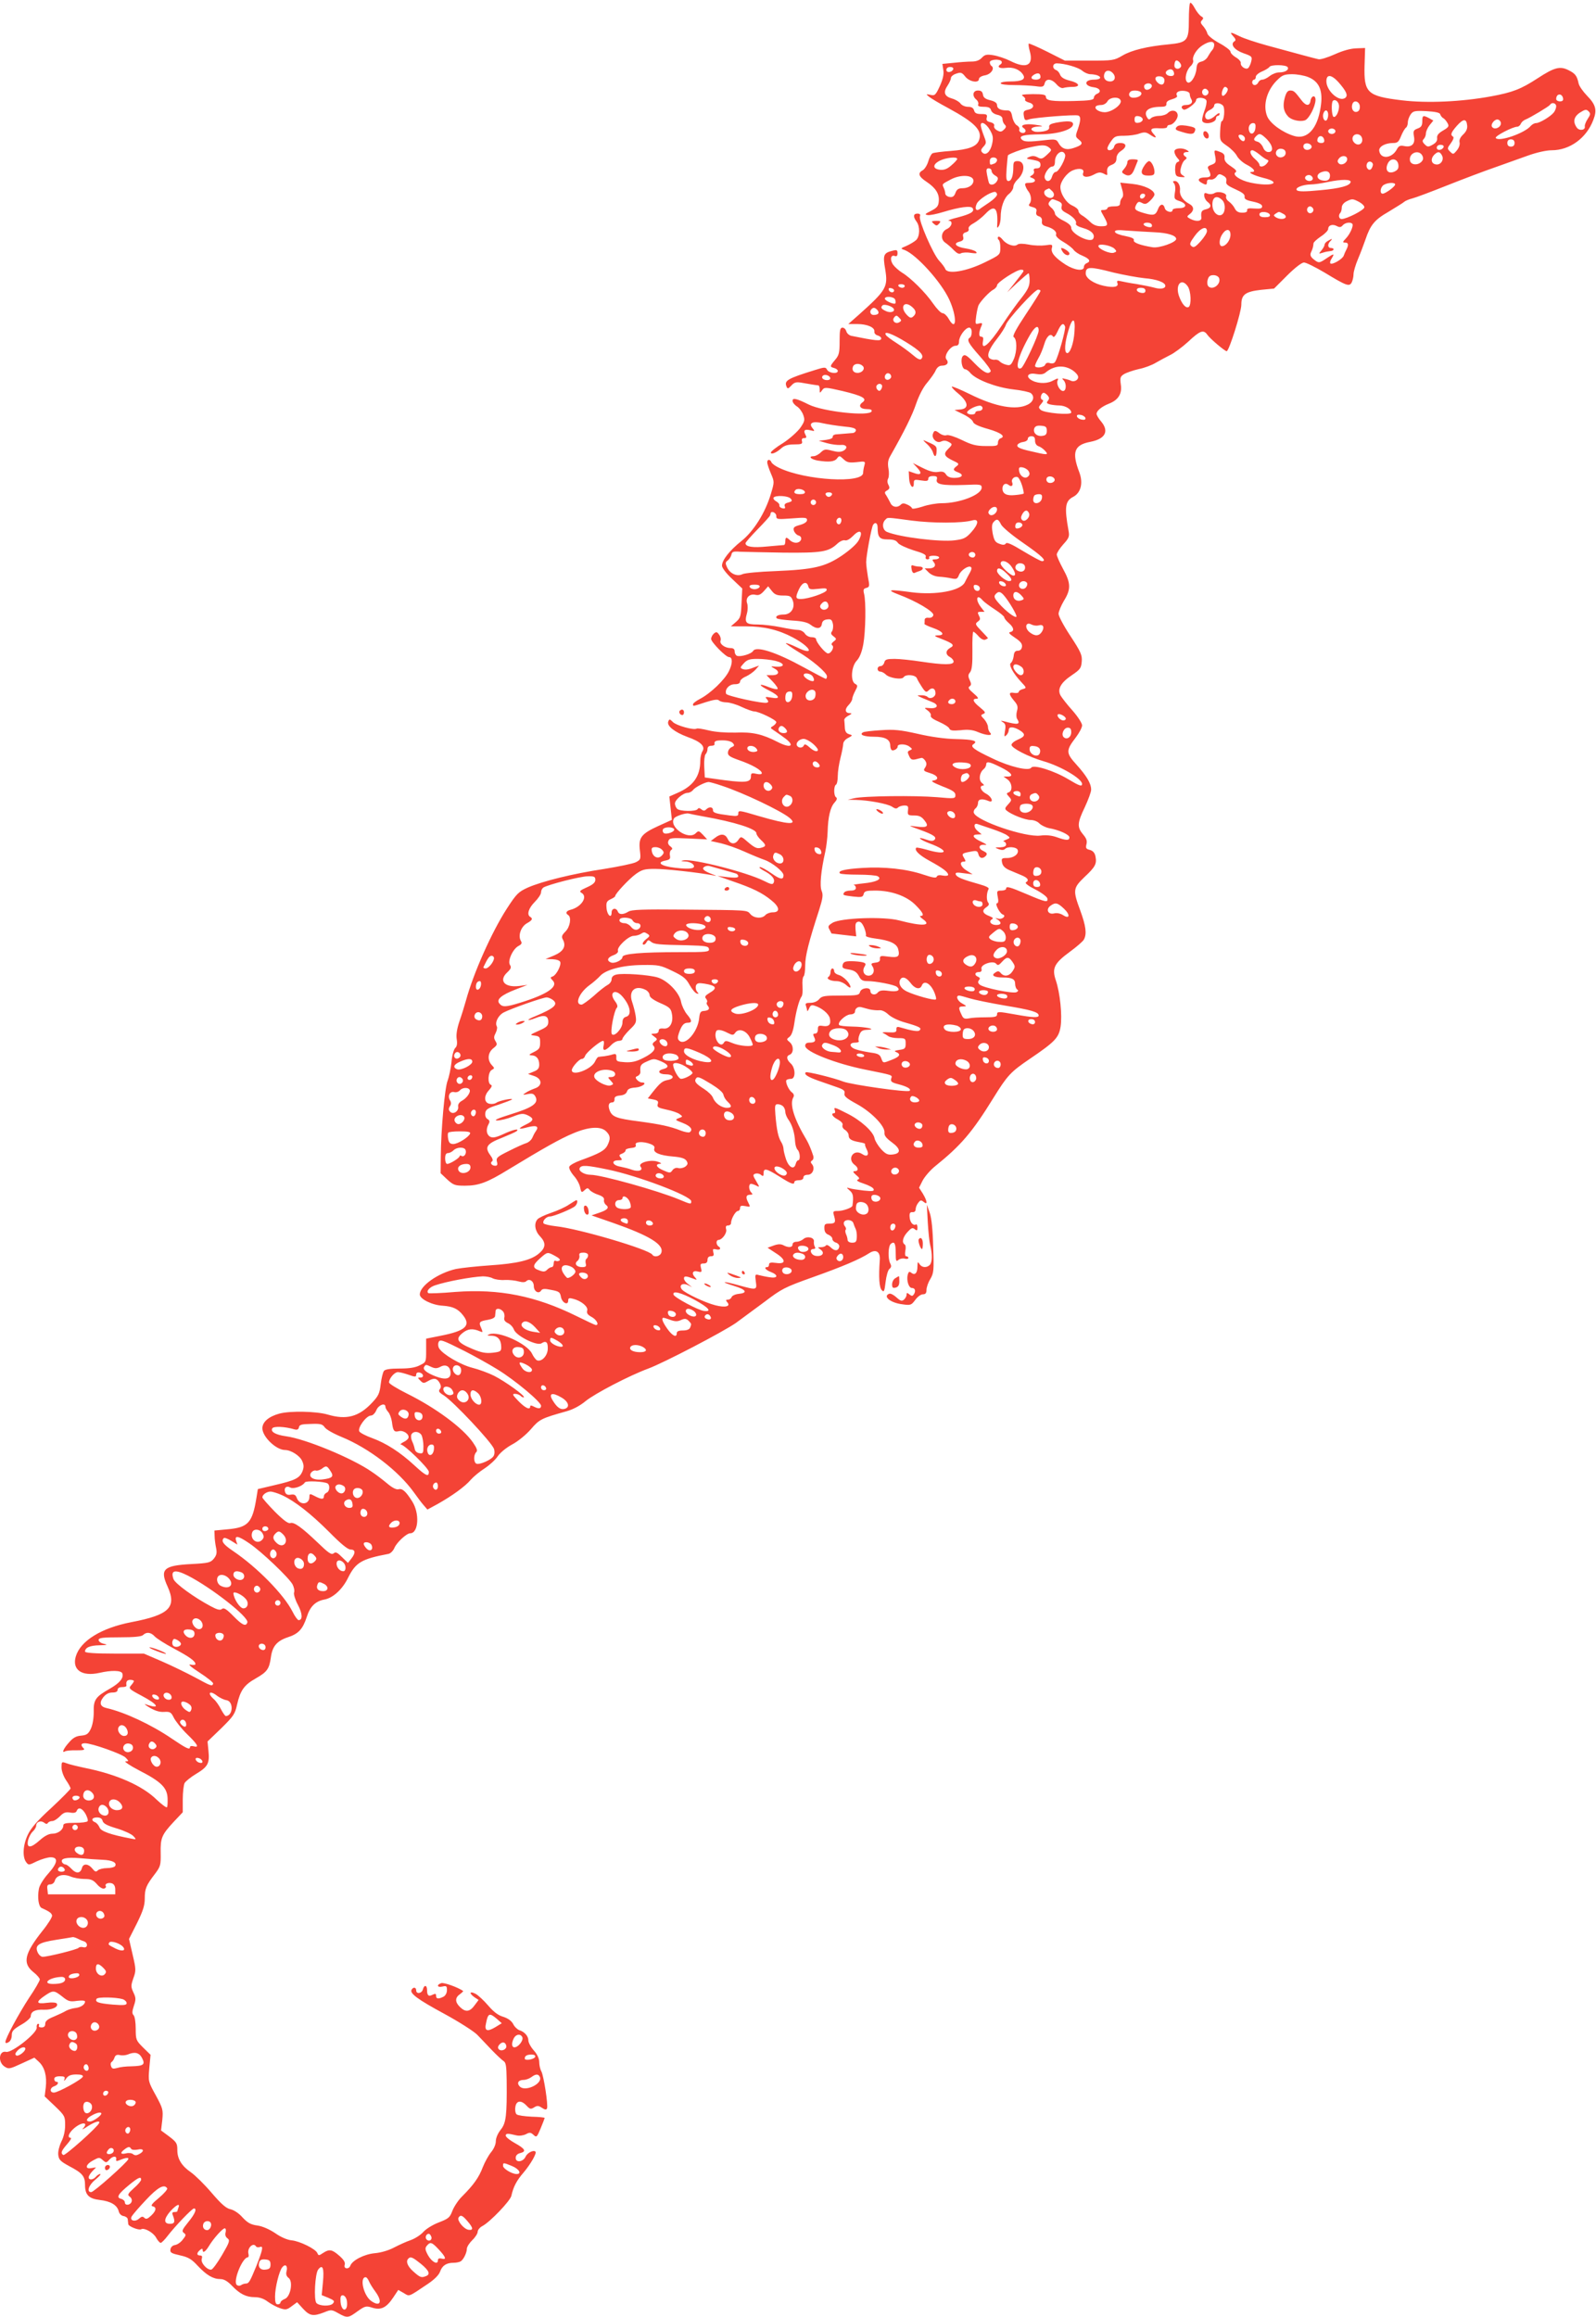 <?xml version="1.0" standalone="no"?>
<!DOCTYPE svg PUBLIC "-//W3C//DTD SVG 20010904//EN"
 "http://www.w3.org/TR/2001/REC-SVG-20010904/DTD/svg10.dtd">
<svg version="1.0" xmlns="http://www.w3.org/2000/svg"
 width="882pt" height="1280pt" viewBox="0 0 882 1280"
 preserveAspectRatio="xMidYMid meet">
<g transform="translate(0,1280) scale(0.1,-0.1)"
fill="#f44336" stroke="none">
<path d="M6577 12784 c-4 -4 -7 -47 -7 -96 0 -113 -9 -123 -111 -133 -119 -11
-205 -32 -256 -62 -46 -27 -53 -28 -183 -28 l-135 0 -97 49 c-54 27 -100 47
-103 45 -2 -3 0 -22 6 -42 22 -79 -19 -99 -109 -53 -26 13 -68 27 -93 31 -37
6 -47 3 -63 -14 -13 -14 -31 -21 -56 -21 -20 0 -65 -3 -100 -7 l-62 -6 5 -34
c4 -23 -2 -50 -19 -88 -23 -50 -28 -55 -52 -49 -26 5 -26 5 -7 -11 11 -9 58
-37 105 -62 149 -81 191 -124 170 -178 -13 -35 -57 -51 -157 -59 -45 -3 -89
-9 -98 -12 -8 -3 -19 -24 -25 -45 -6 -21 -20 -43 -30 -49 -30 -16 -24 -35 20
-64 51 -34 72 -67 68 -108 -2 -27 -10 -36 -43 -53 -34 -17 -37 -20 -18 -23 12
-2 50 6 86 17 89 27 153 36 162 21 12 -19 -10 -32 -82 -51 -37 -9 -60 -18 -50
-18 25 -1 18 -33 -10 -46 -32 -14 -37 -56 -10 -75 12 -8 34 -27 48 -42 18 -18
30 -24 40 -17 8 4 32 6 54 2 31 -4 37 -3 29 6 -6 7 -33 15 -59 19 -53 8 -70
28 -32 37 19 5 23 12 20 26 -4 14 0 22 15 26 12 3 18 10 15 19 -3 8 7 20 28
31 18 10 47 33 65 52 50 53 70 34 65 -59 -2 -20 0 -22 8 -10 6 8 11 31 11 50
0 55 19 107 45 128 14 11 25 29 25 39 0 11 10 28 21 39 45 40 46 104 3 104
-20 0 -24 -5 -24 -32 0 -49 -10 -78 -27 -78 -12 0 -14 13 -10 71 3 38 6 71 8
72 16 11 71 31 104 39 79 19 100 19 120 5 19 -15 19 -16 -9 -42 -26 -24 -32
-25 -52 -14 -17 9 -30 9 -46 2 -20 -9 -18 -10 20 -16 33 -6 42 -11 42 -27 0
-14 -7 -20 -21 -20 -15 0 -19 -5 -15 -15 3 -8 -2 -18 -11 -23 -14 -8 -14 -10
1 -15 26 -10 18 -27 -14 -27 -24 0 -28 -3 -23 -17 3 -10 11 -24 17 -31 15 -20
18 -53 6 -67 -8 -10 -4 -14 16 -19 20 -5 25 -12 21 -26 -3 -13 1 -21 15 -25
12 -4 18 -14 16 -28 -2 -15 4 -22 25 -28 37 -10 59 -29 53 -45 -3 -8 12 -24
40 -40 24 -14 50 -34 57 -44 7 -10 29 -25 50 -33 39 -17 47 -31 22 -41 -8 -3
-15 -12 -15 -21 0 -25 -52 -18 -101 13 -60 39 -83 67 -76 92 5 19 2 21 -36 15
-23 -3 -64 -2 -92 4 -32 6 -54 6 -62 0 -17 -15 -61 0 -82 27 -11 14 -22 20
-25 15 -4 -5 -2 -12 3 -16 5 -3 10 -23 9 -44 0 -38 -1 -39 -87 -81 -100 -49
-205 -67 -217 -36 -3 9 -19 30 -34 46 -33 35 -115 223 -106 245 4 10 -1 15
-14 15 -23 0 -25 -17 -5 -44 20 -27 19 -81 -2 -102 -10 -9 -33 -23 -53 -32
-34 -14 -35 -15 -11 -23 65 -25 202 -176 247 -274 44 -96 41 -184 -4 -105 -9
16 -24 30 -33 30 -9 0 -32 24 -53 54 -41 60 -124 142 -171 170 -16 10 -38 29
-48 42 -21 28 -15 59 8 50 10 -4 15 1 15 15 0 18 -4 20 -27 14 -50 -12 -55
-23 -41 -103 16 -97 7 -114 -145 -250 l-59 -52 49 0 c56 0 99 -19 95 -42 -1
-9 7 -18 18 -21 11 -3 20 -10 20 -16 0 -17 -28 -14 -166 14 -12 3 -24 14 -27
25 -3 11 -12 20 -21 20 -13 0 -16 -13 -16 -74 0 -65 -3 -78 -25 -104 -30 -36
-30 -38 -5 -45 11 -3 20 -10 20 -16 0 -18 -48 -13 -59 6 -8 16 -13 16 -67 -1
-152 -47 -170 -58 -158 -90 6 -15 9 -15 27 4 16 18 27 21 56 16 40 -7 82 -14
94 -15 4 -1 7 -11 7 -23 0 -21 1 -21 13 -4 13 18 17 18 113 -4 112 -27 139
-42 110 -63 -25 -18 -12 -37 25 -37 20 0 29 -4 26 -12 -10 -30 -268 -2 -347
37 -68 34 -90 39 -90 21 0 -9 11 -23 24 -31 14 -9 29 -30 35 -47 10 -28 8 -36
-16 -71 -16 -22 -58 -60 -95 -84 -38 -23 -68 -47 -68 -53 0 -13 31 -1 58 24
17 15 37 21 71 21 41 0 47 3 43 18 -3 11 1 17 12 17 13 0 15 4 7 19 -13 24 -4
32 28 24 24 -6 25 -5 12 11 -25 29 0 42 56 28 27 -6 78 -14 116 -18 47 -4 67
-10 67 -20 0 -8 -8 -15 -17 -16 -45 -4 -60 -5 -86 -7 -15 0 -26 -6 -25 -13 2
-8 -13 -15 -37 -18 l-40 -5 45 -13 c25 -7 58 -11 74 -10 35 4 45 -16 17 -32
-16 -8 -32 -8 -62 0 -37 10 -44 9 -63 -9 -12 -12 -30 -21 -39 -21 -32 0 -17
-17 21 -24 63 -10 94 -7 108 12 12 16 14 16 36 -5 19 -18 31 -20 72 -16 48 6
49 5 43 -18 -4 -13 -7 -32 -7 -41 0 -60 -318 -42 -463 27 -22 10 -41 24 -44
32 -7 17 -23 17 -23 -1 0 -8 9 -35 20 -61 20 -47 20 -47 0 -114 -31 -104 -96
-207 -163 -260 -65 -52 -107 -105 -107 -136 0 -12 23 -42 56 -73 l56 -53 -4
-81 c-3 -73 -6 -82 -31 -104 l-28 -24 83 0 c99 0 180 -19 259 -61 103 -55 124
-105 23 -55 -31 15 -58 25 -61 23 -2 -2 27 -22 64 -45 80 -47 163 -118 163
-138 0 -8 -3 -14 -6 -14 -4 0 -59 29 -123 64 -151 83 -262 119 -279 90 -9 -16
-68 -34 -89 -27 -7 3 -13 13 -13 24 0 13 -7 19 -23 19 -31 0 -62 23 -55 41 3
8 0 23 -8 33 -11 16 -16 17 -29 6 -8 -7 -15 -20 -15 -30 0 -17 81 -100 99
-100 20 0 20 -35 0 -76 -23 -49 -103 -125 -161 -155 -21 -11 -38 -24 -38 -29
0 -13 -4 -13 70 11 44 14 66 17 73 10 6 -6 25 -11 41 -11 17 0 55 -11 84 -25
30 -14 61 -25 70 -25 25 0 122 -47 122 -59 0 -6 -8 -15 -17 -21 -17 -10 -17
-11 1 -23 10 -7 36 -24 57 -40 66 -46 43 -65 -33 -26 -86 44 -139 56 -233 52
-56 -1 -112 3 -148 12 -33 8 -63 13 -67 10 -16 -10 -112 17 -131 36 -18 18
-20 18 -26 3 -9 -24 34 -58 106 -85 74 -26 100 -52 83 -79 -7 -11 -12 -34 -12
-52 0 -87 -39 -141 -128 -179 l-43 -19 7 -64 7 -65 -75 -34 c-94 -43 -110 -64
-102 -133 6 -50 5 -53 -22 -67 -16 -8 -94 -24 -174 -37 -173 -26 -343 -68
-423 -103 -52 -24 -62 -33 -117 -118 -83 -129 -183 -353 -225 -506 -8 -29 -24
-81 -36 -115 -14 -42 -19 -75 -15 -99 4 -25 1 -40 -8 -48 -8 -7 -18 -41 -21
-79 -4 -37 -14 -82 -21 -101 -16 -37 -37 -273 -38 -419 l-1 -93 37 -35 c34
-31 43 -34 97 -34 76 0 123 17 240 89 196 119 288 171 358 200 87 37 153 41
183 11 24 -24 25 -41 6 -79 -15 -27 -43 -43 -148 -81 -31 -11 -59 -27 -62 -35
-3 -9 8 -30 24 -49 17 -18 33 -48 36 -65 6 -29 8 -31 24 -16 15 14 19 14 29 1
7 -8 28 -20 47 -26 24 -8 34 -17 32 -28 -2 -10 3 -22 11 -28 20 -15 9 -28 -39
-44 l-41 -14 118 -41 c203 -71 282 -120 268 -164 -6 -21 -39 -29 -50 -12 -18
29 -407 144 -533 157 -34 4 -65 11 -68 16 -8 13 15 38 35 38 21 0 122 42 139
57 12 11 17 33 7 33 -2 0 -20 -11 -40 -24 -20 -14 -64 -34 -100 -46 -35 -12
-69 -28 -75 -36 -20 -23 -14 -64 14 -93 34 -36 33 -63 -5 -95 -44 -38 -121
-56 -271 -66 -73 -5 -158 -14 -188 -20 -98 -22 -200 -93 -200 -141 0 -25 68
-59 127 -62 56 -4 84 -17 112 -53 45 -57 14 -86 -124 -113 l-80 -16 0 -65 c0
-64 0 -65 -35 -82 -24 -13 -59 -18 -111 -18 -51 0 -80 -4 -87 -13 -6 -7 -14
-40 -18 -73 -6 -51 -12 -65 -48 -103 -73 -78 -142 -96 -246 -65 -62 18 -207
21 -266 5 -59 -16 -94 -46 -94 -81 0 -47 76 -120 125 -120 33 0 83 -32 95 -61
10 -22 10 -35 1 -58 -16 -37 -41 -49 -153 -75 l-93 -22 -8 -49 c-22 -137 -46
-163 -158 -173 l-74 -7 1 -30 c0 -16 4 -46 8 -65 6 -28 3 -41 -12 -60 -18 -22
-29 -25 -123 -30 -155 -8 -177 -28 -133 -124 52 -115 10 -157 -200 -197 -166
-32 -281 -103 -307 -189 -22 -74 33 -113 131 -91 65 15 120 14 126 -3 9 -25
-14 -53 -68 -84 -80 -45 -92 -62 -90 -130 0 -35 -6 -70 -16 -92 -14 -29 -23
-35 -54 -38 -27 -2 -45 -12 -67 -38 -31 -34 -42 -62 -20 -48 6 3 34 6 62 5 39
0 48 2 39 11 -18 18 -15 28 8 28 38 0 207 -60 225 -80 18 -19 17 -20 -1 -20
-10 0 23 -23 75 -50 121 -62 154 -95 157 -152 1 -23 0 -47 -3 -51 -3 -5 -28
14 -57 41 -79 78 -223 141 -398 176 -42 9 -88 20 -102 26 -25 9 -26 8 -26 -24
0 -19 11 -49 25 -70 14 -20 25 -41 25 -46 0 -4 -48 -53 -106 -107 -77 -70
-113 -112 -130 -148 -27 -56 -31 -122 -10 -151 14 -19 15 -18 60 4 26 12 60
22 76 22 44 0 39 -32 -15 -92 -25 -28 -47 -64 -50 -82 -9 -48 -2 -98 15 -106
44 -20 55 -28 58 -42 1 -8 -22 -46 -53 -84 -99 -125 -112 -178 -52 -227 21
-16 37 -35 37 -42 0 -7 -26 -53 -59 -101 -58 -89 -131 -224 -131 -244 0 -8 6
-8 18 -1 10 6 17 21 17 38 0 23 9 33 52 58 29 16 52 37 53 46 0 27 24 39 72
37 46 -2 83 16 72 34 -4 6 -26 8 -55 4 -59 -8 -63 4 -12 39 47 32 52 31 98 -5
32 -26 42 -29 81 -23 27 3 44 2 44 -4 0 -17 -25 -33 -56 -36 -16 -2 -38 -9
-49 -15 -11 -7 -41 -21 -67 -32 -35 -14 -48 -25 -48 -40 0 -14 -7 -20 -21 -20
-11 0 -17 5 -14 10 3 6 1 10 -4 10 -6 0 -10 -10 -8 -21 3 -30 -138 -141 -169
-134 -40 9 -47 -56 -9 -81 23 -15 28 -14 95 17 l70 32 25 -23 c32 -30 45 -79
38 -141 l-6 -50 57 -54 c54 -52 56 -56 56 -105 0 -32 -8 -66 -21 -91 -11 -23
-19 -54 -17 -72 3 -28 11 -36 62 -64 71 -37 86 -55 86 -103 0 -55 21 -76 81
-83 61 -7 96 -28 105 -62 3 -14 14 -25 27 -27 12 -2 23 -10 23 -18 1 -8 2 -20
3 -27 1 -12 59 -35 71 -28 17 10 66 -17 82 -45 9 -17 21 -30 26 -30 5 0 22 17
38 38 39 51 135 152 146 152 18 0 6 -30 -32 -76 -33 -41 -37 -49 -24 -59 13
-9 13 -14 -6 -37 -11 -15 -30 -28 -43 -30 -13 -2 -23 -11 -25 -24 -3 -18 5
-22 53 -33 46 -10 64 -21 98 -58 49 -52 85 -73 125 -73 19 0 39 -11 63 -36 44
-46 79 -64 127 -64 25 0 50 -8 72 -25 18 -13 49 -30 68 -36 30 -10 38 -9 64
11 l30 22 33 -36 c37 -40 56 -43 116 -20 39 16 42 16 79 -5 49 -27 54 -27 106
11 41 29 47 31 81 20 48 -15 78 -1 116 56 l28 42 30 -17 c33 -20 23 -24 133
50 37 25 61 49 68 68 12 34 35 49 75 49 15 0 33 4 39 8 16 10 34 48 34 69 0
11 14 32 30 48 17 16 30 37 30 47 0 9 12 24 26 31 42 22 154 139 160 167 11
50 29 84 67 128 39 46 75 108 66 116 -11 11 -45 -7 -54 -27 -13 -30 -55 -36
-55 -8 0 14 9 23 25 27 36 9 27 24 -31 56 -27 15 -49 33 -49 40 0 13 9 14 58
2 17 -4 38 -1 53 6 20 11 27 11 42 -3 17 -16 19 -14 40 36 12 29 22 55 22 57
0 3 -32 6 -71 7 -40 2 -77 7 -84 13 -6 5 -10 23 -7 40 5 37 32 40 62 8 18 -19
23 -21 41 -10 17 11 25 11 44 -2 17 -11 24 -12 28 -3 7 18 -18 179 -31 204 -7
12 -12 35 -12 52 0 19 -11 43 -30 64 -17 19 -30 44 -30 55 0 24 -21 48 -50 57
-11 4 -27 19 -34 34 -10 18 -28 31 -55 40 -28 8 -53 27 -83 62 -24 28 -55 57
-70 65 -33 17 -37 3 -6 -19 l23 -15 -21 -28 c-27 -38 -50 -41 -80 -13 -30 28
-31 53 -2 73 12 9 20 17 17 18 -31 21 -105 47 -120 43 -28 -9 -23 -26 6 -19
22 5 25 3 25 -20 0 -15 -8 -30 -19 -36 -28 -14 -41 -13 -41 5 0 12 -4 13 -19
6 -22 -12 -31 -5 -31 26 0 28 -16 30 -23 3 -6 -23 -37 -27 -37 -5 0 17 -16 20
-25 4 -13 -20 33 -54 181 -134 81 -44 162 -96 181 -115 18 -19 55 -57 81 -85
26 -27 55 -54 64 -60 14 -8 17 -27 18 -105 2 -197 -3 -238 -33 -275 -16 -20
-27 -46 -27 -64 0 -17 -11 -42 -26 -60 -14 -17 -35 -55 -46 -83 -21 -56 -51
-98 -113 -160 -22 -21 -46 -58 -55 -81 -14 -37 -21 -43 -75 -64 -34 -13 -71
-36 -86 -53 -14 -16 -45 -36 -70 -45 -24 -8 -65 -27 -92 -41 -28 -15 -71 -28
-105 -31 -58 -5 -125 -39 -136 -69 -8 -22 -39 -18 -31 5 4 13 -5 28 -30 50
-40 35 -55 38 -90 15 -22 -15 -25 -15 -31 -1 -8 23 -98 67 -142 71 -23 2 -59
17 -90 39 -33 22 -71 39 -100 43 -37 5 -54 15 -82 45 -20 23 -48 41 -67 45
-23 5 -49 27 -103 90 -39 46 -91 97 -115 114 -51 35 -75 74 -75 122 0 39 -4
45 -52 81 l-38 28 7 59 c5 55 3 63 -36 135 -42 76 -42 77 -36 150 l7 74 -41
40 c-39 39 -41 43 -41 104 0 35 -5 68 -12 75 -9 9 -8 21 2 52 12 35 11 45 -3
74 -14 31 -14 37 0 78 15 41 15 50 -4 130 l-20 87 44 87 c33 67 43 98 43 136
0 54 7 72 56 136 31 41 33 49 32 115 -2 84 6 102 73 174 l49 52 0 71 c0 39 5
80 10 90 6 10 35 34 64 51 65 39 75 58 68 127 l-5 52 76 73 c67 66 76 79 87
130 18 79 39 109 103 145 63 36 75 52 84 117 8 60 33 90 92 110 60 19 84 45
106 112 18 58 48 88 98 97 48 9 100 57 131 121 42 84 74 103 222 131 12 2 27
17 34 34 13 30 67 80 87 80 46 0 53 110 11 176 -36 57 -55 73 -76 67 -12 -3
-35 9 -62 32 -24 20 -63 50 -86 65 -108 75 -367 182 -474 196 -57 8 -87 25
-75 44 8 12 69 10 122 -6 15 -4 22 -1 25 11 2 15 15 18 66 19 53 2 64 -1 76
-18 7 -12 50 -36 94 -54 151 -62 314 -187 400 -307 19 -27 44 -60 55 -72 l19
-22 57 31 c80 45 152 97 183 134 15 17 50 46 77 63 27 18 60 48 72 67 14 20
48 48 80 65 32 17 77 54 103 84 47 55 58 60 197 99 36 10 75 31 105 56 50 41
241 141 347 180 84 31 412 202 484 252 33 24 105 77 160 118 92 70 109 79 263
134 166 59 262 100 313 133 38 25 63 8 59 -38 -7 -96 -3 -152 11 -166 12 -13
15 -7 21 45 4 33 13 66 21 72 11 9 12 17 5 30 -14 27 -12 96 3 109 20 16 27 3
27 -52 0 -43 2 -48 15 -37 8 7 24 10 35 7 11 -3 20 -1 20 4 0 5 -5 9 -11 9 -7
0 -9 11 -6 30 4 16 2 32 -3 35 -18 11 -11 41 15 69 21 23 28 26 40 16 12 -10
15 -9 15 9 0 12 -4 20 -8 17 -15 -9 -33 11 -35 40 -2 22 2 29 16 28 10 -1 17
5 17 15 0 10 6 26 14 36 12 16 16 17 30 6 23 -20 21 3 -4 45 l-21 33 20 40
c12 22 42 57 68 78 144 116 205 187 323 378 77 124 94 143 200 215 140 95 161
117 171 178 10 63 -3 188 -26 256 -23 67 -9 95 77 158 37 27 73 58 78 68 17
31 11 75 -20 160 -42 113 -40 124 23 185 60 56 69 73 61 114 -4 20 -14 31 -31
36 -21 5 -24 10 -19 31 5 19 0 33 -19 55 -33 40 -32 63 10 150 19 41 35 84 35
97 0 34 -25 76 -81 138 -59 65 -59 78 -4 150 19 25 35 55 35 67 0 12 -24 49
-53 82 -30 33 -59 71 -66 83 -19 35 1 71 62 112 47 32 52 39 55 76 3 35 -5 53
-62 140 -36 54 -66 110 -66 123 0 13 14 46 30 73 39 63 38 97 -5 175 -19 35
-35 71 -35 80 0 8 16 34 36 56 32 35 35 44 29 76 -23 128 -19 163 25 186 43
22 57 76 35 135 -43 112 -29 152 59 169 84 16 107 58 61 113 -14 16 -25 35
-25 42 0 17 28 40 68 56 52 20 74 55 66 106 -5 37 -3 44 17 57 13 8 50 21 81
28 31 6 74 22 95 35 21 12 56 31 78 42 22 10 68 44 102 75 65 61 84 68 105 38
15 -22 97 -91 107 -91 13 0 81 216 81 257 0 56 22 72 109 82 l72 7 72 72 c43
43 81 72 93 72 12 0 62 -25 113 -55 122 -74 138 -80 151 -55 5 10 10 30 10 45
0 14 11 52 25 85 14 33 32 81 41 107 27 80 50 109 127 153 39 24 79 48 87 55
8 7 29 15 45 19 17 4 102 36 190 71 88 35 207 80 265 100 58 21 141 50 185 66
47 17 101 29 130 29 100 0 192 67 230 167 22 56 14 85 -36 136 -22 23 -42 52
-45 66 -9 42 -18 55 -57 74 -46 23 -77 15 -169 -45 -92 -60 -138 -78 -257
-100 -163 -30 -353 -39 -494 -22 -191 23 -210 41 -206 191 l3 98 -50 -2 c-31
-1 -74 -13 -118 -33 -38 -17 -79 -30 -90 -27 -24 5 -118 31 -284 76 -62 17
-131 40 -152 51 -50 25 -58 25 -34 -1 13 -14 15 -22 6 -27 -25 -16 -1 -48 50
-66 46 -16 49 -19 43 -44 -3 -15 -11 -31 -16 -37 -13 -13 -45 8 -42 27 2 7
-11 22 -27 31 -17 10 -30 24 -30 32 0 7 -28 29 -62 47 -38 21 -64 43 -66 54
-2 10 -13 28 -23 40 -15 16 -16 23 -6 33 9 10 8 14 -6 22 -9 6 -25 26 -35 45
-10 19 -21 32 -25 28z m133 -232 c0 -10 -5 -23 -11 -29 -6 -6 -16 -22 -23 -34
-6 -13 -22 -26 -36 -29 -20 -5 -26 -13 -28 -40 -4 -45 -36 -90 -52 -73 -16 15
-4 66 20 88 10 9 16 23 14 30 -8 20 18 64 52 85 38 24 64 25 64 2z m-1175 -91
c3 -5 1 -12 -5 -16 -23 -14 -8 -25 28 -20 40 6 78 -9 96 -38 16 -25 -7 -37
-71 -37 -29 0 -53 -4 -53 -10 0 -6 31 -10 74 -10 40 0 93 -3 118 -6 40 -6 46
-4 51 15 7 29 38 27 66 -5 13 -15 28 -23 37 -20 9 3 31 6 51 6 48 0 38 22 -17
35 -28 7 -45 17 -51 31 -4 12 -14 24 -23 27 -23 9 -20 37 4 37 42 0 120 -22
141 -41 12 -10 32 -19 45 -19 12 0 29 -3 38 -6 28 -11 17 -24 -18 -24 -56 0
-57 -35 -2 -42 34 -4 46 -25 19 -36 -10 -4 -18 -14 -18 -22 0 -12 -20 -16
-110 -18 -123 -3 -155 2 -155 23 0 12 -15 15 -72 15 -55 -1 -69 -3 -55 -11 9
-6 15 -14 12 -19 -3 -5 6 -12 20 -16 34 -8 32 -33 -3 -40 -24 -5 -28 -10 -24
-34 4 -25 7 -27 30 -19 32 10 252 27 270 21 16 -5 15 -27 -2 -77 -14 -38 -13
-41 7 -57 25 -20 18 -30 -31 -46 -39 -13 -65 -4 -83 29 -10 19 -17 21 -72 15
-93 -11 -117 -10 -130 3 -20 20 8 28 104 29 97 1 179 27 179 56 0 18 -28 20
-95 8 -30 -6 -39 -12 -37 -24 2 -12 -7 -19 -33 -24 -19 -3 -42 -4 -50 0 -28
10 -15 26 23 27 31 1 29 3 -18 10 -56 8 -89 -3 -61 -20 7 -5 11 -14 7 -19 -9
-15 -38 -3 -33 13 3 6 -3 17 -14 23 -10 6 -21 27 -25 47 -5 28 -11 35 -29 35
-36 0 -55 10 -55 29 0 12 -12 21 -37 27 -28 7 -39 15 -41 32 -3 16 -10 22 -28
22 -28 0 -33 -30 -9 -50 9 -7 14 -19 11 -27 -4 -9 5 -13 30 -13 27 0 37 -5 41
-19 3 -11 17 -21 34 -25 19 -4 29 -12 29 -24 0 -10 5 -23 12 -30 10 -9 9 -16
-4 -28 -13 -13 -20 -14 -38 -4 -12 6 -19 18 -16 25 3 8 -5 16 -21 20 -19 4
-24 11 -20 25 4 17 0 20 -30 20 -26 0 -36 5 -40 20 -4 14 -14 20 -34 20 -15 0
-34 8 -41 18 -7 10 -29 23 -48 28 -41 12 -49 34 -23 72 10 15 18 33 18 41 0 8
13 19 29 24 26 9 32 7 51 -17 23 -28 75 -37 75 -12 0 8 15 17 34 20 33 6 55
39 35 52 -5 3 -9 12 -9 20 0 16 55 20 65 5z m991 -30 c-11 -18 -36 -13 -36 7
0 10 3 22 7 26 10 10 37 -20 29 -33z m590 -2 c9 -15 -14 -29 -47 -29 -15 0
-38 -9 -52 -20 -14 -11 -32 -20 -41 -20 -9 0 -19 -7 -22 -15 -4 -8 -12 -15
-20 -15 -8 0 -14 7 -14 15 0 8 5 15 10 15 6 0 10 7 10 16 0 8 15 21 34 29 19
8 37 19 41 25 8 14 92 13 101 -1z m-1848 -11 c-7 -19 -38 -22 -38 -4 0 10 9
16 21 16 12 0 19 -5 17 -12z m1220 -21 c2 -11 -3 -17 -17 -17 -25 0 -38 19
-20 31 19 12 33 6 37 -14z m-340 1 c22 -22 14 -48 -13 -48 -27 0 -41 20 -31
45 7 18 28 19 44 3z m-398 -24 c0 -8 -10 -14 -25 -14 -29 0 -33 15 -8 29 21
11 33 6 33 -15z m1480 0 c62 -25 83 -77 68 -168 -18 -119 -75 -179 -147 -157
-63 19 -131 68 -148 108 -26 63 -1 149 60 205 23 23 38 28 78 28 27 0 67 -7
89 -16z m-795 -18 c0 -26 -19 -31 -39 -11 -20 21 -11 37 17 33 14 -2 22 -10
22 -22z m960 -8 c45 -51 56 -75 40 -88 -32 -27 -105 37 -105 91 0 40 27 38 65
-3z m-1031 -17 c9 -15 -23 -36 -36 -23 -5 5 -7 15 -4 21 9 13 33 14 40 2z
m420 -20 c7 -11 -20 -48 -29 -39 -9 8 4 48 15 48 5 0 11 -4 14 -9z m-108 -12
c10 -17 -13 -36 -27 -22 -12 12 -4 33 11 33 5 0 12 -5 16 -11z m-370 -10 c8
-14 -14 -29 -43 -29 -22 0 -31 19 -16 33 10 11 51 8 59 -4z m269 -9 c0 -8 4
-21 8 -27 12 -19 -1 -33 -29 -33 -24 0 -32 -14 -14 -25 12 -8 70 35 70 52 0
18 49 16 57 -2 3 -9 -2 -36 -12 -60 -9 -25 -14 -49 -10 -55 13 -21 75 -8 75
16 0 8 5 14 10 14 6 0 10 5 10 12 0 6 -10 2 -23 -10 -30 -28 -57 -29 -57 -2 0
12 10 25 25 32 14 6 25 17 25 25 0 17 34 17 49 -1 12 -14 6 -86 -8 -86 -3 0
-7 -24 -8 -54 -2 -53 -1 -55 38 -82 22 -15 47 -40 55 -56 8 -15 32 -37 54 -48
39 -20 53 -40 28 -40 -27 0 10 -19 61 -32 113 -27 49 -52 -68 -27 -58 12 -104
44 -83 57 9 6 2 15 -25 33 -28 18 -37 31 -36 47 2 16 -4 25 -23 32 -36 14 -36
14 -28 -25 5 -31 3 -36 -20 -45 -23 -8 -25 -13 -16 -29 16 -32 12 -41 -19 -41
-37 0 -48 -15 -22 -29 26 -15 31 -14 31 5 0 10 7 14 20 12 10 -2 25 5 33 16
11 16 17 17 36 6 16 -8 21 -18 18 -31 -4 -16 5 -24 49 -44 40 -18 54 -29 52
-41 -2 -14 8 -20 47 -28 33 -7 50 -16 50 -26 0 -12 -10 -14 -43 -12 -32 3 -42
0 -40 -10 2 -8 -7 -13 -27 -13 -21 0 -33 7 -41 23 -6 13 -21 30 -32 38 -12 8
-19 21 -16 29 7 18 -43 32 -65 18 -9 -6 -26 -7 -37 -3 -17 7 -20 4 -19 -12 1
-12 9 -26 18 -33 24 -17 21 -34 -8 -41 -25 -6 -29 -13 -26 -46 3 -21 -29 -24
-61 -7 -19 10 -20 13 -7 23 30 22 30 45 -1 61 -32 17 -52 46 -49 73 3 26 -11
52 -28 52 -12 0 -13 -3 -5 -13 7 -8 9 -29 5 -50 -5 -35 -4 -38 26 -48 43 -15
41 -39 -4 -39 -19 0 -35 -4 -35 -10 0 -19 -38 -10 -43 10 -7 27 -26 25 -37 -4
-13 -35 -24 -38 -72 -25 -56 16 -62 22 -49 48 10 18 15 19 32 10 17 -9 25 -7
45 12 13 12 24 28 24 34 0 25 -56 52 -122 59 l-67 7 10 -36 c8 -26 7 -41 0
-48 -6 -6 -11 -19 -11 -29 0 -14 -8 -18 -35 -18 -19 0 -35 -4 -35 -10 0 -5 -9
-10 -20 -10 -20 0 -20 0 0 -35 27 -49 25 -55 -15 -55 -25 0 -44 8 -61 25 -13
13 -33 29 -44 35 -11 6 -20 17 -20 25 0 8 -15 21 -33 29 -34 14 -67 65 -67
103 0 30 36 79 69 92 36 15 66 8 57 -14 -9 -24 22 -29 58 -10 26 14 36 15 55
6 18 -10 22 -10 20 1 -3 29 2 39 26 48 17 7 25 17 25 35 0 15 9 31 25 41 34
22 32 44 -4 44 -20 0 -30 -6 -34 -20 -5 -21 -37 -28 -37 -9 0 6 9 24 21 40 18
26 26 29 71 29 29 0 66 5 84 12 27 9 37 9 58 -5 34 -23 43 -21 21 3 -24 26
-14 35 35 31 24 -1 40 2 40 8 0 6 6 11 13 11 21 0 49 36 45 57 -4 24 -34 29
-54 9 -8 -9 -30 -16 -48 -16 -17 0 -38 -6 -44 -12 -10 -10 -15 -10 -22 2 -23
36 6 60 75 60 24 0 32 4 31 17 -1 11 10 19 32 25 18 5 30 13 27 18 -11 18 7
31 38 28 20 -2 32 -9 32 -18z m2063 -23 c2 -12 -3 -17 -17 -17 -12 0 -21 6
-21 13 0 31 32 34 38 4z m-2445 -12 c9 -22 -49 -65 -88 -65 -32 0 -61 20 -48
33 3 4 17 7 29 7 13 0 28 9 34 20 13 24 65 28 73 5z m1207 -32 c0 -31 -18 -65
-31 -58 -10 7 -13 78 -3 88 13 12 34 -6 34 -30z m115 -3 c0 -16 -6 -26 -18
-28 -19 -4 -32 20 -23 44 9 25 41 13 41 -16z m1085 3 c0 -10 -6 -25 -13 -34
-17 -22 -78 -59 -98 -59 -9 0 -22 -7 -30 -16 -33 -40 -178 -90 -193 -66 -6 10
94 62 119 62 7 0 15 7 19 15 3 9 14 19 23 23 32 13 133 74 139 83 9 16 34 10
34 -8z m174 -70 c-10 -15 -17 -34 -16 -41 5 -21 -30 -27 -44 -7 -23 32 -17 61
19 84 27 17 34 18 46 6 12 -12 11 -18 -5 -42z m-1434 23 c0 -14 -5 -28 -10
-31 -13 -8 -24 20 -16 40 9 24 26 17 26 -9z m619 3 c2 -8 10 -18 17 -22 8 -4
18 -17 24 -28 9 -16 6 -22 -25 -40 -26 -15 -35 -27 -33 -42 2 -14 -6 -26 -24
-36 -25 -14 -29 -14 -45 2 -13 13 -14 20 -5 29 7 7 12 21 12 31 0 10 9 31 20
45 l21 26 -23 13 c-34 18 -38 16 -38 -17 0 -24 -6 -33 -26 -40 -23 -9 -25 -14
-20 -44 8 -41 -12 -61 -53 -53 -23 5 -31 1 -41 -17 -27 -52 -91 -58 -98 -9 -3
23 33 43 77 43 24 0 31 6 44 39 9 22 21 42 27 46 5 3 10 16 10 28 0 13 7 32
15 44 14 20 23 22 87 19 50 -3 74 -8 77 -17z m-1644 -29 c0 -8 -10 -16 -22
-18 -18 -3 -23 2 -23 18 0 16 5 21 23 18 12 -2 22 -10 22 -18z m1793 -33 c2
-18 -5 -34 -22 -50 -16 -15 -23 -30 -20 -43 3 -12 -3 -30 -15 -45 -19 -23 -21
-23 -37 -7 -17 17 -17 19 4 47 13 18 18 32 12 36 -16 10 -12 22 21 60 36 40
53 41 57 2z m185 19 c10 -26 -34 -49 -48 -26 -8 13 13 40 30 40 7 0 15 -6 18
-14z m-2823 -43 c18 -31 20 -44 13 -77 -9 -44 -35 -68 -54 -49 -10 10 -9 17 6
33 17 19 17 22 1 63 -9 23 -16 48 -16 55 0 25 29 11 50 -25z m1468 10 c-3 -30
-25 -42 -34 -19 -9 22 2 46 21 46 12 0 15 -8 13 -27z m442 -18 c0 -8 -9 -15
-20 -15 -11 0 -20 7 -20 15 0 8 9 15 20 15 11 0 20 -7 20 -15z m-500 -41 c0
-8 -4 -14 -9 -14 -12 0 -32 26 -25 33 10 9 34 -4 34 -19z m121 -3 c34 -35 39
-71 9 -71 -13 0 -24 10 -30 26 -6 14 -19 28 -30 31 -23 6 -25 14 -8 31 18 18
26 15 59 -17z m527 1 c4 -28 -24 -41 -44 -20 -20 20 -7 50 20 46 13 -2 22 -12
24 -26z m-210 -5 c2 -12 -3 -17 -17 -17 -12 0 -21 6 -21 13 0 31 32 34 38 4z
m1052 -17 c0 -13 -7 -20 -20 -20 -13 0 -20 7 -20 20 0 13 7 20 20 20 13 0 20
-7 20 -20z m-1122 -17 c5 -17 -26 -29 -40 -15 -6 6 -7 15 -3 22 9 14 37 9 43
-7z m730 -5 c-7 -19 -38 -22 -38 -4 0 10 9 16 21 16 12 0 19 -5 17 -12z m-873
-33 c0 -22 -31 -33 -47 -17 -17 17 -1 44 24 40 15 -2 23 -10 23 -23z m-144 -9
c15 -13 34 -26 41 -28 10 -4 10 -8 -1 -21 -15 -19 -41 -23 -41 -7 0 6 -11 20
-25 32 -26 22 -33 48 -14 48 6 0 24 -11 40 -24z m-1075 0 c7 -18 -35 -96 -52
-96 -7 0 -16 -11 -20 -25 -7 -28 -31 -34 -40 -10 -8 19 22 65 41 65 10 0 15
10 15 28 0 43 43 73 56 38z m1974 -5 c7 -15 6 -24 -6 -36 -21 -20 -58 -16 -62
8 -8 41 48 64 68 28z m109 0 c13 -24 -8 -55 -35 -49 -25 4 -29 31 -9 52 21 21
32 20 44 -3z m-524 -20 c0 -22 -32 -38 -46 -24 -9 9 -9 16 1 28 15 19 45 16
45 -4z m-2155 1 c0 -4 -14 -20 -32 -35 -22 -20 -40 -27 -62 -25 -42 4 -44 29
-3 50 33 17 97 24 97 10z m220 -6 c0 -8 -7 -17 -16 -20 -23 -9 -24 -8 -24 14
0 13 7 20 20 20 11 0 20 -6 20 -14z m2218 -27 c2 -19 -3 -28 -22 -37 -34 -15
-54 7 -37 44 15 34 55 30 59 -7z m-141 5 c1 -5 -2 -16 -7 -24 -12 -20 -35 2
-26 25 6 17 27 16 33 -1z m-2107 -39 c0 -8 9 -19 20 -25 16 -9 18 -15 10 -30
-11 -20 -35 -27 -44 -12 -2 4 -7 24 -11 45 -6 30 -4 37 9 37 9 0 16 -7 16 -15z
m1870 -25 c0 -25 -16 -33 -46 -26 -30 8 -31 34 -1 45 29 11 47 3 47 -19z m-96
-21 c-7 -13 -31 -11 -40 2 -9 16 18 30 33 17 7 -6 10 -14 7 -19z m-1875 -3 c4
-25 -24 -46 -61 -46 -21 0 -31 -6 -38 -26 -7 -19 -16 -25 -33 -22 -12 2 -22
10 -23 18 0 8 -4 23 -9 33 -9 21 -11 19 40 46 51 27 118 25 124 -3z m2085 -11
c-2 -21 -57 -36 -170 -46 -82 -8 -119 -8 -127 0 -13 13 30 31 76 32 18 0 61 6
97 14 73 15 126 15 124 0z m246 -14 c0 -12 -54 -51 -69 -51 -18 0 -13 38 7 49
22 13 62 14 62 2z m-1895 -37 c22 -22 2 -48 -26 -33 -22 11 -25 35 -6 42 6 3
13 6 14 6 1 1 9 -6 18 -15z m-305 -19 c0 -8 -19 -27 -41 -42 -23 -16 -48 -32
-55 -38 -20 -14 -29 2 -16 30 11 23 73 64 100 65 6 0 12 -7 12 -15z m818 -7
c-6 -18 -28 -21 -28 -4 0 9 7 16 16 16 9 0 14 -5 12 -12z m427 -24 c10 -10 15
-29 13 -48 -6 -60 -68 -38 -68 24 0 43 25 54 55 24z m-910 -4 c20 -8 26 -15
22 -30 -4 -15 2 -24 23 -35 39 -20 62 -45 56 -60 -3 -8 12 -17 40 -25 47 -13
68 -37 55 -59 -16 -26 -121 27 -121 60 0 13 -15 26 -45 41 -25 12 -45 29 -45
38 0 8 -9 24 -21 33 -16 15 -18 21 -9 33 15 17 12 17 45 4z m1665 -5 c17 -9
30 -22 30 -30 0 -15 -98 -65 -126 -65 -15 0 -19 22 -7 34 4 4 8 17 8 29 0 13
10 26 25 34 32 16 35 16 70 -2z m-254 -36 c10 -17 -13 -36 -27 -22 -12 12 -4
33 11 33 5 0 12 -5 16 -11z m-238 -36 c2 -9 -7 -13 -27 -13 -21 0 -31 5 -31
16 0 19 51 16 58 -3z m73 6 c11 -5 17 -14 14 -20 -8 -12 -36 -11 -55 1 -13 9
-13 11 0 20 19 12 17 12 41 -1z m-727 -58 c3 -4 3 -11 0 -14 -8 -7 -44 4 -44
14 0 12 37 12 44 0z m1109 3 c9 -9 -11 -56 -35 -81 -19 -20 -19 -23 -5 -23 19
0 21 -12 8 -38 -5 -9 -12 -25 -15 -34 -6 -19 -64 -53 -74 -43 -3 3 -1 15 6 25
19 31 15 31 -24 5 -44 -30 -46 -30 -75 -7 -17 14 -20 24 -14 38 9 19 12 29 14
50 0 6 19 23 41 38 22 14 40 33 40 41 0 21 24 29 48 16 15 -8 23 -7 32 4 13
15 42 20 53 9z m-803 -41 c0 -10 -16 -35 -35 -56 -29 -32 -38 -37 -50 -27 -13
10 -10 19 17 56 32 45 68 59 68 27z m-290 -6 c73 -3 120 -18 120 -37 0 -19
-94 -52 -130 -46 -69 11 -109 26 -104 39 3 9 -12 16 -47 23 -29 5 -55 15 -57
22 -3 11 11 13 69 8 41 -3 108 -7 149 -9z m420 -14 c0 -29 -25 -63 -47 -63
-18 0 -17 40 3 68 21 31 44 28 44 -5z m-641 -77 c13 -14 13 -16 -3 -22 -21 -8
-86 20 -86 37 0 16 69 4 89 -15z m-4 -132 c55 -13 132 -27 170 -31 66 -5 115
-23 115 -42 0 -16 -28 -20 -62 -10 -18 5 -62 14 -98 20 -36 5 -75 13 -88 16
-17 4 -21 2 -17 -10 9 -22 -19 -28 -75 -16 -56 12 -100 42 -100 68 0 39 20 40
155 5z m-501 4 c-4 -7 -26 -35 -48 -63 l-40 -50 56 53 c31 28 59 52 62 52 3 0
6 -18 6 -39 0 -31 -9 -50 -42 -93 -24 -29 -75 -100 -113 -158 -70 -105 -113
-141 -103 -86 4 19 1 26 -10 26 -14 0 -14 24 3 62 5 13 2 15 -15 11 -21 -6
-21 -4 -15 43 4 27 10 54 14 60 14 25 59 72 79 83 12 6 22 18 22 25 0 16 108
86 133 86 12 0 16 -4 11 -12z m1083 -34 c13 -33 -35 -70 -59 -46 -6 6 -8 22
-4 36 5 19 13 26 32 26 14 0 27 -7 31 -16z m-173 -46 c18 -26 21 -103 5 -114
-16 -9 -38 17 -54 62 -21 63 15 101 49 52z m-1564 2 c0 -5 -6 -10 -14 -10 -8
0 -18 5 -21 10 -3 6 3 10 14 10 12 0 21 -4 21 -10z m-59 -25 c-1 -15 -24 -12
-29 3 -3 9 2 13 12 10 10 -1 17 -7 17 -13z m1389 -1 c0 -10 -7 -14 -22 -12
-32 5 -35 28 -4 28 17 0 26 -5 26 -16z m-580 -1 c0 -5 -36 -62 -80 -128 -54
-81 -76 -122 -68 -127 19 -11 19 -78 1 -121 -15 -34 -20 -38 -42 -32 -14 3
-30 12 -36 18 -5 7 -17 11 -25 10 -8 -2 -21 1 -29 6 -21 13 -7 52 40 111 23
29 44 63 48 76 8 28 159 194 178 194 7 0 13 -3 13 -7z m-803 -48 c3 -9 3 -18
1 -21 -8 -8 -58 15 -58 26 0 16 50 12 57 -5z m-12 -46 c18 -18 -10 -31 -38
-18 -27 12 -32 20 -20 32 8 8 43 -1 58 -14z m107 4 c22 -19 23 -36 4 -52 -11
-10 -19 -7 -35 10 -41 44 -13 82 31 42z m-193 -16 c13 -16 5 -27 -21 -27 -18
0 -25 20 -11 33 10 10 19 8 32 -6z m121 -67 c-21 -13 -44 8 -28 27 10 12 14
12 27 -2 14 -14 14 -17 1 -25z m968 -52 c-4 -66 -26 -126 -43 -118 -14 7 -11
56 9 123 22 77 40 75 34 -5z m-52 28 c5 -14 -38 -169 -55 -195 -5 -8 -16 -11
-29 -7 -13 4 -22 1 -26 -9 -6 -16 -56 -21 -56 -6 0 6 9 25 19 43 11 18 25 53
32 77 13 44 35 63 48 42 5 -7 14 3 26 29 19 42 32 50 41 26z m-146 -22 c0 -26
-83 -203 -97 -208 -39 -15 -16 70 48 182 28 49 49 60 49 26z m-370 -8 c0 -14
-4 -28 -10 -31 -19 -12 -9 -31 55 -103 36 -40 63 -78 60 -83 -13 -20 -39 -7
-89 44 -43 45 -54 51 -65 40 -15 -16 -5 -73 13 -73 6 0 20 -9 29 -21 32 -37
142 -79 235 -90 47 -5 92 -15 99 -21 22 -18 15 -47 -17 -63 -64 -33 -178 -13
-319 57 -53 26 -98 45 -101 42 -2 -3 14 -21 38 -40 54 -46 58 -81 10 -86 l-33
-3 49 -24 c27 -13 51 -32 53 -41 3 -12 30 -25 84 -40 73 -21 99 -42 67 -52 -7
-3 -13 -13 -13 -24 0 -17 -7 -19 -67 -18 -54 0 -79 7 -132 33 -37 18 -74 30
-84 27 -10 -4 -27 1 -38 9 -25 19 -31 19 -38 -1 -10 -26 22 -56 45 -43 13 6
25 6 39 -1 25 -13 25 -15 -1 -41 -27 -27 -21 -40 26 -63 35 -16 37 -19 22 -31
-23 -17 -21 -24 9 -35 33 -13 22 -30 -22 -30 -22 0 -38 6 -46 19 -9 14 -19 18
-43 14 -22 -4 -48 3 -86 22 l-54 27 24 -26 c29 -31 21 -44 -18 -29 l-29 10 2
-40 c2 -42 26 -66 26 -27 0 21 3 22 40 16 32 -5 40 -3 40 9 0 10 9 15 26 15
21 0 25 -4 21 -19 -7 -27 30 -34 152 -30 90 4 96 3 96 -15 0 -39 -121 -86
-221 -86 -28 0 -76 -8 -107 -19 -32 -10 -57 -14 -57 -9 0 4 -11 14 -25 20 -19
9 -28 9 -37 0 -19 -19 -48 -14 -58 11 -6 12 -16 30 -22 40 -11 15 -10 20 5 28
13 8 15 14 7 30 -7 12 -7 25 -2 35 5 9 6 34 2 55 -5 28 -3 47 9 68 79 139 123
228 144 291 16 46 39 91 61 116 19 23 41 53 47 68 8 17 20 26 35 26 28 0 40
16 24 35 -16 19 23 75 51 75 13 0 19 7 19 24 0 28 35 76 56 76 8 0 14 -10 14
-24z m-363 -56 c80 -49 103 -74 84 -93 -7 -7 -22 1 -45 21 -20 17 -60 47 -90
66 -30 19 -57 39 -60 45 -16 26 35 8 111 -39z m-239 -132 c15 -15 -3 -38 -29
-38 -22 0 -33 16 -25 35 7 18 37 20 54 3z m1160 -24 c12 -8 26 -22 29 -31 7
-18 -16 -35 -37 -27 -8 4 -24 9 -35 11 -16 5 -18 3 -7 -8 17 -18 15 -59 -3
-59 -18 0 -38 37 -31 56 7 17 6 17 -32 -2 -34 -16 -88 -12 -118 10 -27 20 -8
38 32 30 23 -4 40 -2 51 7 47 40 103 45 151 13z m-1003 -35 c0 -7 -8 -15 -17
-17 -18 -3 -25 18 -11 32 10 10 28 1 28 -15z m-337 -6 c2 -8 -5 -13 -17 -13
-21 0 -35 13 -24 24 10 10 36 3 41 -11z m286 -41 c2 -4 1 -14 -4 -22 -7 -11
-12 -12 -21 -3 -6 6 -8 16 -5 22 8 13 23 14 30 3z m916 -57 c9 -11 10 -18 1
-29 -9 -11 -7 -15 11 -20 13 -3 37 -6 53 -6 33 -1 65 -20 65 -39 0 -16 -150
-3 -169 15 -13 12 -12 16 3 33 12 14 14 20 5 23 -14 5 -5 38 9 38 5 0 15 -7
22 -15z m-360 -70 c0 -8 -9 -15 -20 -15 -11 0 -20 -4 -20 -10 0 -13 -37 -13
-45 -1 -6 11 40 38 68 40 9 1 17 -6 17 -14z m568 -53 c3 -9 -3 -13 -19 -10
-12 1 -24 9 -27 16 -3 9 3 13 19 10 12 -1 24 -9 27 -16z m-213 -72 c0 -19 -6
-26 -26 -28 -30 -4 -52 18 -43 42 5 12 16 16 38 14 26 -2 31 -7 31 -28z m-65
-54 c0 -15 7 -27 19 -31 10 -3 26 -14 36 -25 23 -25 14 -25 -82 -2 -54 12 -73
21 -71 32 2 8 16 16 31 18 15 2 27 9 27 18 0 8 9 14 20 14 15 0 20 -7 20 -24z
m-36 -168 c8 -13 7 -21 -2 -30 -17 -17 -46 1 -50 31 -3 18 1 22 19 19 12 -2
27 -11 33 -20z m-36 -79 c7 -23 11 -43 9 -46 -3 -2 -24 -6 -48 -8 -46 -5 -69
7 -69 36 0 23 17 34 34 20 16 -13 27 -4 19 16 -6 16 14 34 31 27 6 -2 17 -23
24 -45z m180 34 c5 -17 -26 -29 -40 -15 -6 6 -7 15 -3 22 9 14 37 9 43 -7z
m-1380 -70 c2 -9 -7 -13 -27 -13 -30 0 -39 9 -24 24 11 10 46 3 51 -11z m150
-15 c-3 -7 -11 -13 -18 -13 -7 0 -15 6 -17 13 -3 7 4 12 17 12 13 0 20 -5 18
-12z m1160 -20 c-4 -30 -48 -39 -48 -10 0 10 3 22 7 25 3 4 15 7 25 7 14 0 19
-6 16 -22z m-1388 -3 c10 -12 7 -15 -13 -21 -18 -4 -24 -11 -20 -21 4 -11 1
-14 -13 -11 -10 2 -18 9 -17 16 2 6 -6 16 -17 22 -11 6 -18 15 -15 21 10 14
81 11 95 -6z m140 -20 c0 -8 -7 -15 -15 -15 -8 0 -15 7 -15 15 0 8 7 15 15 15
8 0 15 -7 15 -15z m1000 -39 c0 -22 -29 -41 -42 -28 -8 8 -8 15 2 27 16 19 40
20 40 1z m177 -22 c8 -21 -23 -52 -38 -37 -8 8 -8 17 0 32 14 25 29 27 38 5z
m-1397 -14 c0 -19 4 -20 85 -14 74 6 85 5 85 -9 0 -10 -14 -20 -39 -27 -33 -9
-38 -14 -34 -31 4 -12 15 -24 25 -27 25 -6 19 -36 -8 -40 -12 -2 -28 4 -37 12
-21 21 -27 20 -27 -4 0 -11 -3 -20 -7 -21 -5 0 -46 -4 -93 -8 -80 -8 -120 -2
-120 18 0 5 30 39 67 77 37 38 68 72 69 77 1 4 2 9 3 12 4 15 31 2 31 -15z
m360 -24 c0 -8 -4 -17 -9 -21 -12 -7 -24 12 -16 25 9 15 25 12 25 -4z m389 -2
c118 -15 276 -15 334 1 39 11 36 -20 -7 -67 -28 -31 -42 -37 -91 -43 -79 -10
-301 17 -372 46 -25 9 -31 47 -11 67 15 15 3 15 147 -4z m493 -21 c7 -15 61
-60 122 -102 104 -72 134 -101 104 -101 -7 0 -53 25 -103 55 -62 38 -91 51
-96 43 -6 -9 -16 -10 -36 -2 -23 8 -29 18 -37 57 -6 34 -5 51 4 62 18 21 27
19 42 -12z m118 -4 c0 -12 -29 -24 -37 -16 -3 4 -3 13 0 21 6 16 37 11 37 -5z
m-800 -11 c0 -56 10 -68 56 -68 31 0 47 -5 56 -19 7 -10 46 -28 86 -41 55 -16
72 -25 68 -36 -3 -8 1 -14 10 -14 8 0 12 5 9 10 -4 6 7 10 24 10 17 0 31 -4
31 -10 0 -5 -10 -10 -21 -10 -18 0 -19 -3 -9 -15 16 -19 4 -35 -26 -35 l-24 0
22 -22 c14 -14 37 -23 58 -24 19 -1 50 -5 67 -9 29 -6 34 -4 43 19 10 26 54
55 66 43 6 -6 3 -16 -16 -49 -5 -10 -14 -26 -18 -35 -23 -47 -160 -72 -293
-55 -126 17 -144 15 -74 -12 97 -36 197 -95 193 -114 -3 -11 -12 -16 -26 -15
-14 2 -22 -3 -22 -12 0 -8 0 -18 -1 -22 0 -3 21 -13 47 -22 55 -19 70 -41 27
-41 -24 -1 -21 -4 21 -20 64 -25 74 -35 47 -49 -26 -15 -27 -37 -1 -51 11 -6
20 -17 20 -25 0 -19 -54 -19 -180 0 -52 8 -118 15 -146 15 -43 0 -53 -3 -57
-20 -3 -11 -12 -20 -21 -20 -9 0 -16 -7 -16 -15 0 -8 6 -15 14 -15 8 0 22 -7
31 -16 19 -20 90 -31 99 -15 12 18 66 13 73 -6 4 -10 17 -32 29 -50 19 -28 23
-30 37 -16 18 18 37 10 37 -17 0 -21 -29 -35 -44 -20 -5 5 -21 10 -35 9 -26 0
-26 0 4 -14 17 -7 43 -18 58 -24 38 -15 29 -37 -14 -33 -33 3 -34 2 -12 -13
12 -9 20 -21 17 -29 -3 -8 13 -20 46 -34 27 -12 53 -28 56 -36 5 -12 17 -14
63 -10 40 5 67 2 95 -10 47 -20 86 -22 68 -4 -7 7 -12 21 -12 32 0 11 -10 30
-21 43 -20 20 -20 23 -5 29 15 6 12 11 -18 36 -40 32 -45 48 -18 48 12 0 8 8
-18 30 -26 22 -32 32 -22 38 10 7 11 14 1 35 -10 21 -9 30 2 43 10 13 14 45
13 121 -1 56 1 103 5 103 4 0 17 -11 29 -25 13 -15 28 -22 37 -19 8 4 15 7 15
9 0 1 -17 19 -37 40 -34 35 -35 39 -19 51 14 10 15 16 6 33 -9 18 -8 21 10 21
l21 0 -20 26 c-33 42 -23 77 10 37 8 -9 38 -31 67 -50 28 -18 52 -38 52 -43 0
-6 11 -20 25 -32 29 -25 32 -45 8 -50 -12 -2 -4 -11 26 -31 32 -21 41 -34 39
-50 -2 -14 -10 -22 -23 -22 -15 0 -21 -8 -23 -30 -2 -16 -9 -33 -15 -37 -15
-9 12 -58 57 -106 30 -32 30 -33 8 -39 -12 -3 -22 -10 -22 -15 0 -6 -11 -8
-25 -6 -31 6 -32 -6 -1 -43 20 -23 23 -34 16 -58 -4 -15 -4 -35 1 -42 20 -32
6 -35 -71 -14 -21 5 -22 5 -7 -5 14 -9 16 -19 11 -48 -5 -31 -4 -35 7 -24 8 7
14 20 14 30 0 20 28 18 63 -4 31 -20 28 -33 -13 -50 -19 -8 -35 -21 -35 -29 0
-18 96 -67 176 -90 97 -28 214 -97 214 -126 0 -16 -16 -10 -76 26 -78 47 -193
83 -205 64 -12 -20 -117 4 -214 51 -102 48 -126 66 -105 79 27 18 -1 26 -96
28 -60 1 -139 12 -212 29 -98 22 -131 25 -205 20 -49 -3 -93 -8 -98 -12 -22
-13 6 -24 61 -24 62 0 90 -15 90 -50 0 -10 4 -21 8 -24 10 -6 34 8 33 20 -2
15 43 16 64 0 18 -13 18 -15 4 -21 -14 -5 -15 -10 -5 -31 9 -20 16 -23 36 -19
13 4 29 7 33 8 5 1 14 -6 20 -15 9 -14 9 -23 0 -38 -12 -17 -9 -20 27 -31 44
-13 53 -36 18 -41 -17 -2 -2 -11 50 -32 57 -22 72 -32 72 -48 0 -20 -3 -21
-102 -12 -119 10 -407 7 -458 -6 l-35 -8 45 -1 c72 -2 173 -21 199 -37 17 -12
26 -13 34 -5 6 6 22 11 35 11 20 0 23 -4 20 -27 -3 -26 0 -28 34 -28 27 0 41
-6 57 -27 27 -34 15 -42 -47 -34 -45 6 -44 6 22 -18 77 -28 95 -41 80 -56 -7
-7 -21 -7 -43 1 -59 21 -43 2 18 -21 111 -41 97 -68 -18 -34 -29 8 -55 13 -57
11 -13 -13 15 -41 74 -73 73 -40 102 -62 102 -77 0 -5 -13 -7 -29 -4 -19 4
-31 2 -34 -6 -3 -9 -22 -6 -73 11 -95 32 -219 45 -340 37 -95 -6 -136 -16
-122 -30 3 -4 49 -7 101 -7 52 0 101 -4 108 -9 26 -15 -7 -32 -78 -39 -37 -4
-62 -8 -55 -9 6 0 12 -8 12 -16 0 -10 -10 -15 -29 -15 -17 0 -33 -5 -36 -11
-9 -14 -7 -15 51 -22 46 -5 53 -3 57 14 4 16 14 19 64 19 89 0 173 -30 222
-79 42 -42 51 -61 29 -61 -7 0 -2 -7 10 -16 56 -39 1 -43 -128 -9 -86 23 -325
14 -369 -13 -24 -15 -27 -20 -17 -37 6 -11 11 -21 11 -22 0 0 31 -4 68 -8 l69
-8 -4 39 c-2 30 1 39 15 42 12 2 22 -7 33 -33 8 -20 12 -40 9 -44 -2 -5 21
-12 53 -16 80 -10 118 -28 126 -59 10 -41 0 -48 -54 -41 -43 6 -48 5 -47 -12
2 -13 -6 -19 -25 -21 -24 -3 -26 -6 -16 -21 15 -24 4 -51 -22 -51 -25 0 -37
26 -22 50 9 15 7 19 -11 24 -12 3 -41 6 -63 6 -33 0 -43 -4 -47 -20 -4 -17 1
-21 34 -26 30 -5 43 -14 55 -35 11 -23 21 -29 47 -29 47 0 150 -20 164 -32 23
-19 2 -29 -46 -22 -36 5 -50 2 -60 -9 -14 -18 -41 -12 -41 9 0 23 -51 17 -57
-6 -5 -18 -14 -20 -107 -20 -89 0 -104 -2 -119 -20 -10 -12 -29 -20 -48 -20
-24 0 -30 -3 -25 -16 3 -9 6 -21 7 -27 0 -7 4 -2 10 11 7 18 14 22 31 16 38
-11 78 -44 84 -69 8 -34 -4 -48 -37 -43 -25 4 -29 1 -29 -19 0 -14 -6 -23 -15
-23 -12 0 -13 -4 -6 -19 12 -22 5 -31 -26 -31 -16 0 -23 -6 -23 -18 0 -32 168
-98 332 -131 158 -32 150 -29 143 -50 -4 -15 2 -21 37 -30 51 -13 75 -27 65
-37 -10 -11 -323 34 -367 51 -47 19 -201 57 -207 51 -11 -11 10 -25 69 -46 35
-12 83 -29 106 -37 34 -12 43 -19 39 -34 -4 -14 11 -27 68 -58 82 -45 157
-123 153 -158 -2 -16 9 -30 40 -53 51 -37 53 -63 4 -68 -26 -3 -38 3 -63 30
-16 18 -33 45 -36 60 -7 37 -77 100 -152 137 -69 35 -75 37 -67 16 3 -8 1 -15
-4 -15 -21 0 -9 -20 21 -35 19 -11 29 -22 25 -31 -3 -8 3 -20 14 -26 11 -7 20
-20 20 -30 0 -21 15 -30 60 -38 19 -3 33 -8 31 -10 -2 -3 1 -15 8 -28 17 -32
4 -47 -25 -27 -46 30 -85 -27 -41 -60 22 -16 22 -35 1 -35 -12 0 -11 -5 7 -21
20 -16 21 -21 9 -26 -10 -4 3 -12 34 -22 27 -9 52 -22 54 -30 4 -12 -6 -13
-55 -8 -33 4 -68 9 -79 13 -17 5 -17 4 2 -13 19 -16 22 -33 15 -84 -2 -11 -52
-29 -81 -29 -27 0 -28 -2 -20 -29 10 -35 5 -41 -29 -41 -22 0 -26 -4 -25 -27
0 -17 8 -29 22 -34 12 -5 22 -15 22 -23 0 -8 9 -18 21 -21 11 -4 19 -14 17
-23 -5 -24 -25 -25 -47 -3 -11 11 -23 16 -26 11 -4 -6 -16 -10 -28 -10 -20 0
-20 0 -1 -14 24 -18 8 -39 -27 -34 -27 3 -40 38 -14 38 10 0 13 4 8 13 -4 6
-6 19 -5 28 4 23 -38 32 -58 14 -9 -8 -26 -15 -38 -15 -13 0 -22 -6 -22 -15 0
-17 -23 -19 -51 -4 -14 7 -29 7 -54 -2 l-33 -12 44 -29 c58 -36 60 -63 4 -55
-30 4 -40 2 -40 -9 0 -8 -4 -14 -10 -14 -21 0 -9 -16 20 -27 44 -17 39 -37 -7
-29 -21 3 -48 9 -60 12 -20 6 -21 3 -16 -35 7 -49 6 -49 -96 -21 -89 25 -106
21 -21 -5 65 -20 74 -38 21 -43 -18 -2 -35 -10 -38 -18 -3 -8 -12 -14 -20 -14
-13 0 -13 -3 -3 -15 19 -22 -11 -30 -66 -16 -57 14 -168 67 -185 87 -19 23 2
39 32 25 l24 -12 -22 17 c-13 9 -23 23 -23 31 0 15 10 15 55 -2 16 -7 18 -6 8
6 -23 23 -16 42 12 35 23 -6 25 -4 19 19 -5 21 -3 25 15 25 14 0 21 6 21 20 0
13 7 20 19 20 15 0 18 5 13 22 -4 18 -2 20 16 16 22 -6 30 6 12 17 -5 3 -10
13 -10 21 0 8 5 14 10 14 21 0 49 39 43 59 -4 15 -1 21 11 21 9 0 16 6 16 13
0 23 25 67 38 67 6 0 12 7 12 16 0 13 7 15 29 11 29 -6 29 -6 16 20 -16 30
-12 43 13 43 12 0 13 3 4 12 -15 15 -16 48 -1 48 6 0 19 -5 29 -10 19 -10 19
-9 -1 25 -19 31 -19 36 -5 41 9 3 23 1 31 -6 12 -10 15 -9 15 9 0 30 16 26 88
-19 64 -41 82 -47 82 -30 0 6 11 10 25 10 16 0 25 6 25 15 0 9 9 15 24 15 27
0 42 36 24 58 -9 10 -9 15 0 21 7 4 10 16 6 27 -9 29 -25 67 -35 84 -71 118
-97 202 -74 239 5 9 2 18 -8 26 -19 13 -39 60 -30 69 4 3 15 6 25 6 26 0 25
61 -2 85 -23 21 -26 41 -6 48 23 9 23 50 1 69 -19 16 -19 17 -2 30 12 9 21 35
27 76 9 64 27 130 40 147 5 6 7 31 5 57 -2 26 1 50 6 54 5 3 9 30 9 61 0 52
19 128 77 306 20 64 23 83 14 105 -12 28 -4 110 20 217 6 28 12 77 13 110 2
81 15 136 38 161 13 14 16 24 9 29 -14 8 -14 62 -1 70 6 3 10 25 10 48 0 24 7
69 15 100 8 32 15 67 15 77 0 11 12 26 27 33 26 14 26 15 5 21 -16 5 -22 16
-23 37 -1 16 -2 34 -3 41 -1 7 10 18 24 25 17 9 20 13 8 13 -27 0 -32 20 -9
44 12 12 21 28 21 35 0 6 7 26 16 43 15 28 15 32 0 40 -27 15 -21 96 8 127 17
18 29 48 37 91 13 70 16 238 4 281 -5 21 -3 27 13 31 18 5 19 10 9 59 -5 30
-10 68 -10 84 0 34 29 190 38 205 11 18 25 11 25 -12z m-104 -72 c-11 -21 -48
-54 -93 -85 -94 -63 -156 -77 -368 -86 -88 -3 -170 -11 -182 -17 -30 -15 -69
3 -85 38 -10 22 -10 28 4 38 8 6 17 20 20 31 3 17 10 20 48 17 25 -1 133 -3
240 -5 210 -2 249 4 297 49 15 14 33 22 43 19 10 -3 27 7 45 25 38 40 57 24
31 -24z m644 -81 c0 -8 -6 -15 -14 -15 -17 0 -28 14 -19 24 12 12 33 6 33 -9z
m199 -64 c22 -31 27 -51 12 -51 -16 0 -71 51 -71 66 0 25 38 15 59 -15z m76
-6 c0 -22 -22 -30 -44 -16 -21 14 -5 43 21 39 15 -2 23 -10 23 -23z m-103 -32
c31 -29 35 -43 14 -43 -20 0 -66 39 -66 56 0 22 21 17 52 -13z m-4 -61 c3 -9
-2 -13 -14 -10 -9 1 -19 9 -22 16 -3 9 2 13 14 10 9 -1 19 -9 22 -16z m118 7
c3 -6 0 -17 -7 -25 -18 -17 -44 -2 -36 20 7 18 33 21 43 5z m-1209 -18 c4 -17
11 -19 55 -14 41 5 50 3 46 -8 -5 -15 -98 -47 -140 -48 -32 -1 -34 8 -12 55
18 38 43 45 51 15z m-269 -3 c-3 -7 -15 -13 -28 -13 -13 0 -25 6 -27 13 -3 8
6 12 27 12 21 0 30 -4 28 -12z m1217 -8 c0 -22 -29 -18 -33 3 -3 14 1 18 15
15 10 -2 18 -10 18 -18z m-1087 -40 c37 0 44 -3 53 -27 15 -40 -9 -78 -50 -78
-31 0 -49 -10 -38 -21 4 -4 42 -9 84 -12 55 -3 85 -10 102 -23 33 -26 59 -24
63 4 2 15 11 23 29 25 22 3 27 -2 32 -25 3 -15 0 -34 -5 -41 -8 -9 -6 -17 8
-27 18 -14 18 -16 1 -29 -12 -9 -14 -16 -8 -21 14 -8 -5 -45 -23 -45 -15 0
-66 62 -66 79 0 6 -11 11 -25 11 -14 0 -30 9 -37 20 -7 11 -24 20 -38 20 -14
0 -57 7 -95 15 -39 8 -96 15 -128 15 -65 0 -74 9 -59 62 5 18 5 43 1 55 -11
30 14 55 46 47 18 -4 29 1 47 21 l23 26 20 -25 c16 -21 30 -26 63 -26z m1218
3 c28 -31 77 -114 71 -120 -8 -8 -59 31 -96 73 -25 28 -30 39 -20 50 15 18 26
18 45 -3z m99 -3 c16 -18 16 -20 1 -26 -24 -9 -46 3 -46 26 0 26 22 26 45 0z
m-1067 -53 c4 -21 -25 -34 -40 -19 -8 8 -8 16 2 27 16 19 34 15 38 -8z m1162
-112 c25 8 34 -9 18 -35 -16 -25 -39 -26 -69 -2 -29 25 -20 59 11 42 12 -6 29
-8 40 -5z m-1454 -196 c52 -13 54 -35 3 -32 -31 3 -32 2 -11 -9 33 -17 28 -38
-10 -38 l-32 0 34 -35 c18 -19 31 -38 27 -41 -3 -4 -25 1 -48 10 -60 24 -60
12 0 -18 61 -31 67 -50 14 -40 -34 6 -37 5 -25 -8 10 -13 10 -17 0 -20 -20 -7
-221 37 -225 49 -9 25 17 53 47 53 20 0 30 5 30 15 0 8 15 21 33 28 17 8 41
25 52 37 l20 23 -20 -7 c-39 -16 -55 -18 -71 -12 -15 6 -14 9 6 31 19 21 33
25 77 25 30 0 74 -5 99 -11z m1359 -33 c18 -13 16 -46 -4 -46 -14 0 -41 30
-41 46 0 18 21 18 45 0z m-1155 -51 c6 -8 10 -19 8 -24 -4 -13 -50 9 -56 27
-5 17 33 15 48 -3z m15 -85 c3 -6 3 -19 0 -30 -7 -23 -43 -27 -51 -5 -12 29
35 61 51 35z m-127 -27 c-4 -36 -38 -45 -38 -10 0 27 7 37 27 37 10 0 13 -9
11 -27z m902 -28 c0 -8 -9 -15 -20 -15 -20 0 -26 11 -13 23 12 13 33 7 33 -8z
m610 -95 c0 -6 -6 -10 -14 -10 -16 0 -38 24 -30 33 9 8 44 -11 44 -23z m-1552
-52 c17 -17 15 -28 -7 -28 -22 0 -35 15 -26 30 8 13 18 13 33 -2z m1582 -23
c0 -28 -25 -44 -42 -27 -15 15 1 52 23 52 14 0 19 -7 19 -25z m-1427 -64 c15
-13 27 -28 27 -33 0 -15 -24 -8 -48 15 -17 15 -26 18 -29 10 -6 -16 -29 -17
-38 -3 -10 16 13 39 38 38 12 -1 34 -13 50 -27z m-443 4 c10 -12 9 -16 -6 -22
-11 -5 -20 -17 -21 -29 -2 -17 9 -25 60 -43 73 -25 127 -56 127 -72 0 -7 -11
-8 -30 -4 -26 6 -30 4 -30 -14 0 -36 -32 -38 -205 -13 l-50 7 -3 59 c-2 32 2
64 7 69 6 6 11 19 11 29 0 11 7 18 20 18 11 0 19 3 19 8 -3 18 4 22 45 22 26
0 48 -6 56 -15z m129 -29 c9 -11 9 -15 -1 -18 -21 -7 -48 3 -48 18 0 18 34 18
49 0z m1569 -10 c2 -10 -2 -22 -9 -27 -19 -11 -49 8 -49 32 0 16 5 20 27 17
18 -2 29 -10 31 -22z m-1218 -87 c0 -12 -27 -11 -35 1 -11 17 5 32 21 19 8 -6
14 -15 14 -20z m835 1 c0 -19 -56 -26 -85 -10 -32 17 -13 31 38 28 34 -2 47
-7 47 -18z m164 -8 c60 -29 77 -52 40 -52 l-23 0 22 -16 c25 -18 30 -62 7 -71
-14 -5 -14 -8 1 -24 16 -18 16 -20 -5 -43 -18 -19 -19 -25 -8 -34 26 -22 102
-52 133 -52 17 0 38 -8 48 -19 10 -10 34 -22 53 -26 57 -10 113 -36 113 -51 0
-18 -17 -18 -70 1 -28 10 -59 13 -90 9 -82 -11 -351 80 -368 125 -3 7 1 19 9
25 8 6 14 20 14 31 0 21 23 25 58 10 31 -13 19 23 -13 40 -30 15 -41 45 -17
45 7 1 5 6 -6 14 -20 16 -15 57 9 77 8 6 14 18 14 25 0 20 17 17 79 -14z
m-173 -44 c7 -10 -20 -38 -38 -38 -13 0 -9 38 5 43 20 9 25 8 33 -5z m-1366
-59 c116 -38 326 -138 373 -177 48 -41 -5 -38 -167 9 -115 34 -116 34 -116 13
0 -12 -8 -14 -47 -9 -79 10 -93 15 -93 30 0 18 -21 20 -38 3 -8 -8 -15 -8 -26
1 -10 8 -16 9 -21 1 -9 -14 -98 -13 -113 2 -7 7 -12 20 -12 29 0 21 46 59 70
59 10 0 24 7 31 17 14 16 65 42 85 43 6 0 39 -9 74 -21z m270 6 c10 -12 10
-19 2 -27 -16 -16 -42 -2 -42 22 0 24 22 26 40 5z m1380 -50 c0 -17 -2 -18
-24 -9 -23 9 -20 24 4 24 11 0 20 -7 20 -15z m99 -9 c14 -17 -11 -41 -34 -32
-18 7 -20 32 -2 39 20 9 24 8 36 -7z m-1375 -2 c20 -8 21 -38 1 -54 -29 -24
-60 21 -33 48 14 14 12 14 32 6z m1341 -54 c10 -16 -14 -40 -40 -40 -24 0 -35
16 -27 38 5 15 58 16 67 2z m-427 -53 c2 -10 -3 -17 -11 -17 -18 0 -39 24 -30
34 12 12 38 2 41 -17z m-1393 -7 c176 -31 295 -69 295 -93 0 -8 11 -24 25 -37
31 -29 31 -36 -1 -44 -20 -5 -34 1 -67 29 -41 36 -42 36 -56 16 -18 -28 -45
-26 -59 4 -14 29 -38 32 -70 7 l-24 -18 58 -13 c32 -8 90 -28 129 -46 40 -18
89 -38 109 -45 42 -14 106 -65 106 -85 0 -27 -18 -24 -66 10 -27 19 -56 35
-64 35 -8 -1 1 -9 21 -20 44 -23 63 -45 55 -65 -5 -13 -13 -12 -55 9 -93 47
-391 123 -443 113 -18 -3 -16 -5 8 -6 17 0 37 -8 44 -16 19 -23 -11 -29 -98
-19 -80 9 -107 30 -54 40 24 5 28 10 24 29 -2 12 1 26 8 30 8 5 6 11 -6 20
-11 8 -15 19 -10 30 6 16 17 17 110 13 l104 -5 -23 25 c-22 23 -25 24 -40 9
-41 -41 -150 34 -120 82 7 12 64 31 80 27 6 -2 42 -9 80 -16z m1596 -69 c36
-12 75 -28 85 -36 18 -13 18 -14 -6 -24 -14 -5 -19 -10 -12 -10 6 -1 12 -8 12
-16 0 -10 -11 -15 -32 -16 -32 0 -32 -1 -9 -10 16 -6 28 -6 35 1 15 15 63 12
70 -5 8 -22 -21 -45 -58 -45 -30 0 -33 -2 -28 -26 3 -17 16 -30 38 -40 19 -8
50 -21 69 -29 36 -15 44 -28 24 -40 -6 -4 18 -22 53 -39 35 -18 64 -40 66 -49
5 -24 -8 -22 -113 23 -99 42 -115 46 -115 30 0 -5 -12 -10 -26 -10 -25 0 -26
-2 -20 -35 5 -22 3 -35 -4 -35 -14 0 15 -57 32 -62 21 -7 -3 -29 -25 -23 -19
5 -20 5 -4 -5 24 -16 21 -30 -7 -30 -29 0 -44 19 -25 31 10 6 7 10 -13 18 -37
14 -44 30 -19 48 16 10 19 18 12 27 -11 13 -9 54 2 74 5 7 -11 16 -50 27 -93
26 -126 39 -131 54 -4 11 5 13 44 7 l49 -6 -32 20 c-34 20 -44 50 -18 50 13 0
13 3 3 20 -15 24 -12 26 35 35 34 7 39 5 44 -14 6 -24 25 -27 42 -8 8 11 5 16
-15 26 -31 14 -26 37 7 34 17 -2 11 3 -18 17 -47 21 -56 40 -20 40 l22 1 -23
19 c-23 19 -22 46 2 37 6 -2 41 -14 77 -26z m-1756 -1 c9 -14 -45 -34 -58 -21
-5 5 -6 14 -3 20 9 14 53 14 61 1z m-65 -116 c11 -12 10 -18 -4 -32 -20 -20
-49 -6 -54 27 -3 17 2 21 21 21 14 0 30 -7 37 -16z m878 -8 c3 -13 -1 -17 -14
-14 -11 2 -20 11 -22 22 -3 13 1 17 14 14 11 -2 20 -11 22 -22z m-227 -16 c25
-14 25 -50 0 -50 -24 0 -45 25 -37 45 6 18 11 18 37 5z m-316 -85 c33 -9 66
-19 73 -21 6 -2 12 -9 12 -15 0 -8 -17 -9 -57 -5 l-58 7 88 -31 c105 -36 159
-62 209 -103 47 -37 51 -67 9 -67 -16 0 -34 -7 -41 -15 -18 -21 -62 -19 -83 5
-20 23 -4 22 -372 25 -225 2 -284 0 -302 -11 -29 -18 -52 -18 -59 1 -9 22 -34
18 -34 -6 0 -36 -25 -15 -28 24 -3 31 1 39 22 49 14 6 26 14 26 18 0 13 75 93
113 121 35 25 49 29 107 29 58 0 239 -20 317 -35 28 -5 28 -5 -2 6 -45 17 -59
30 -43 40 7 5 20 7 28 5 8 -2 42 -12 75 -21z m1760 -10 c0 -13 -8 -21 -22 -23
-17 -3 -23 2 -23 16 0 10 3 22 7 26 13 13 38 1 38 -19z m-2465 -46 c0 -14 -13
-26 -47 -41 -38 -17 -43 -22 -30 -30 38 -21 0 -79 -60 -94 -24 -6 -30 -19 -13
-29 19 -12 11 -65 -15 -91 -21 -21 -23 -29 -14 -45 19 -36 3 -65 -48 -87 l-48
-20 38 -1 c23 -1 40 -7 43 -15 7 -18 -21 -72 -41 -80 -15 -5 -15 -7 -1 -22 34
-34 -29 -77 -178 -123 -81 -25 -99 -26 -116 -5 -19 22 10 47 90 78 l65 25 -46
-6 c-81 -10 -115 30 -65 76 20 19 23 27 14 41 -14 22 17 90 49 105 16 9 19 15
11 28 -16 29 1 77 33 96 31 17 35 26 19 36 -20 12 -9 48 25 82 19 19 35 43 35
53 0 11 6 22 13 27 26 16 204 62 245 62 36 1 42 -2 42 -20z m2458 -22 c2 -12
-3 -17 -17 -17 -15 0 -21 6 -21 21 0 25 33 22 38 -4z m-327 -97 c5 0 9 -7 9
-15 0 -19 -34 -20 -49 -2 -13 16 -3 30 17 22 7 -3 18 -5 23 -5z m459 -40 c36
-34 32 -60 -6 -35 -15 9 -33 13 -49 9 -33 -8 -47 22 -20 42 27 20 39 18 75
-16z m-1954 -51 c3 -6 2 -15 -2 -19 -12 -12 -38 5 -30 19 9 14 23 14 32 0z
m-430 -14 c4 -8 15 -15 25 -15 24 0 25 -26 2 -35 -12 -4 -24 1 -35 14 -9 12
-25 21 -37 21 -21 0 -35 13 -24 24 13 12 64 6 69 -9z m382 -21 c29 -8 28 -22
-3 -30 -28 -7 -77 7 -83 24 -4 13 46 16 86 6z m1747 -14 c0 -8 -10 -16 -22
-18 -18 -3 -23 2 -23 18 0 16 5 21 23 18 12 -2 22 -10 22 -18z m-1562 -15 c-4
-15 -36 -12 -41 3 -3 9 3 13 19 10 13 -1 23 -7 22 -13z m1482 -11 c9 -9 15
-26 13 -38 -2 -17 -9 -21 -36 -19 -18 0 -39 7 -48 14 -13 11 -12 15 13 35 34
28 37 28 58 8z m-1745 -9 c23 -28 -33 -55 -65 -31 -16 12 -17 16 -6 30 17 20
55 21 71 1z m-220 -5 c13 -9 11 -13 -10 -29 -14 -11 -21 -23 -17 -28 5 -4 13
0 19 10 8 15 12 16 25 5 18 -15 40 -17 203 -20 100 -3 115 -5 118 -20 3 -17
-10 -18 -161 -18 -215 0 -317 -9 -317 -27 0 -17 -44 -38 -64 -30 -25 10 -19
28 14 40 19 7 28 17 25 25 -7 20 58 82 87 82 12 0 30 5 38 10 19 12 21 12 40
0z m375 -25 c0 -14 -8 -21 -25 -23 -33 -3 -55 12 -47 33 10 25 72 17 72 -10z
m1685 -14 c0 -11 -5 -23 -11 -27 -15 -9 -33 12 -26 30 9 23 37 20 37 -3z
m-1505 -11 c0 -22 -39 -19 -43 3 -3 15 1 18 20 15 12 -2 23 -10 23 -18z m1430
-45 c0 -21 -40 -46 -61 -38 -19 7 -18 23 3 45 22 24 58 20 58 -7z m-405 -45
c0 -23 -29 -35 -36 -15 -4 8 -4 22 0 30 7 20 36 8 36 -15z m231 -19 c-13 -24
-30 -27 -56 -8 -21 16 -13 34 19 47 30 12 52 -10 37 -39z m-2661 26 c0 -20
-30 -57 -46 -57 -9 0 -14 3 -12 8 24 50 33 62 45 62 7 0 13 -6 13 -13z m2866
-22 c15 -23 15 -27 0 -50 -18 -28 -47 -33 -66 -10 -9 11 -16 12 -30 2 -25 -15
-7 -27 42 -27 51 0 68 -9 68 -35 0 -13 5 -27 11 -31 8 -5 7 -9 -3 -15 -18 -10
-181 23 -203 41 -11 9 -12 16 -5 25 8 9 6 14 -5 19 -21 8 -19 26 4 26 13 0 18
5 15 18 -7 24 65 48 81 28 9 -11 15 -9 32 10 27 30 38 30 59 -1z m-1166 -14
c0 -25 -27 -48 -41 -34 -8 8 -7 17 0 32 14 26 41 28 41 2z m-714 -35 c59 -28
76 -42 95 -77 13 -23 31 -45 39 -47 12 -4 13 -3 2 10 -7 9 -9 23 -6 33 6 14
14 16 47 11 67 -11 74 -25 27 -52 -23 -14 -27 -21 -18 -31 6 -7 8 -16 5 -20
-4 -3 -2 -12 5 -20 13 -16 5 -26 -23 -28 -17 -1 -22 -9 -25 -39 -7 -75 -75
-154 -109 -126 -11 9 -11 19 -3 43 15 43 27 57 49 57 25 0 24 13 -5 47 -13 16
-28 47 -32 68 -9 51 -74 118 -129 135 -49 15 -194 25 -229 16 -17 -4 -26 -13
-26 -26 0 -11 -10 -25 -22 -31 -13 -7 -48 -34 -77 -61 -30 -26 -61 -48 -67
-48 -40 0 -14 65 43 107 21 15 47 38 58 50 31 36 125 61 235 62 89 1 100 -1
166 -33z m124 -1 c0 -10 -10 -15 -30 -15 -20 0 -30 5 -30 15 0 10 10 15 30 15
20 0 30 -5 30 -15z m1365 -15 c0 -22 -29 -18 -33 3 -3 14 1 18 15 15 10 -2 18
-10 18 -18z m-173 -50 c23 -32 52 -39 62 -15 11 30 43 16 65 -27 11 -23 17
-46 13 -49 -7 -8 -118 23 -161 44 -31 15 -46 40 -38 61 10 25 34 19 59 -14z
m-1064 8 c-3 -7 -11 -13 -18 -13 -7 0 -15 6 -17 13 -3 7 4 12 17 12 13 0 20
-5 18 -12z m-1310 -20 c-4 -27 -28 -36 -28 -10 0 20 8 32 22 32 5 0 8 -10 6
-22z m2727 -17 c3 -5 2 -12 -3 -15 -12 -7 -52 4 -52 15 0 12 47 12 55 0z
m-1814 -11 c10 -6 19 -18 19 -28 0 -11 20 -26 58 -43 51 -22 60 -30 65 -59 10
-48 -11 -86 -46 -82 -19 2 -27 -2 -27 -13 0 -9 -9 -15 -22 -15 -23 -1 -23 -1
-3 -16 19 -14 19 -16 3 -28 -12 -8 -14 -16 -7 -23 17 -17 -1 -40 -55 -67 -41
-21 -65 -26 -102 -24 -44 3 -49 5 -48 26 1 19 -3 22 -20 17 -12 -4 -32 -8 -46
-10 -14 -1 -28 -3 -33 -4 -4 0 -12 -11 -18 -24 -20 -45 -129 -85 -129 -49 0
16 41 62 55 62 8 0 16 8 19 18 6 18 83 82 99 82 5 0 6 -11 3 -25 -4 -16 -2
-25 5 -25 7 0 22 11 35 25 13 14 32 25 44 25 11 0 20 5 20 11 0 6 18 29 39 50
36 34 39 41 34 76 -3 21 -12 55 -19 76 -23 64 17 99 77 67z m1889 -9 c0 -15
-16 -22 -34 -15 -25 9 -19 24 9 24 14 0 25 -4 25 -9z m-2023 -23 c46 -51 57
-106 23 -115 -14 -4 -20 -14 -20 -32 0 -33 -47 -83 -59 -63 -9 15 13 130 28
145 6 6 3 19 -11 37 -34 46 0 70 39 28z m2128 3 c3 -5 2 -12 -3 -15 -12 -7
-52 4 -52 15 0 12 47 12 55 0z m-207 -16 c26 -8 113 -26 195 -40 145 -24 187
-36 187 -55 0 -13 -31 -12 -125 5 -101 18 -105 18 -105 0 0 -12 -14 -15 -64
-15 -35 0 -76 -2 -92 -6 -25 -4 -31 -1 -41 22 -18 38 -16 44 10 44 21 1 20 2
-5 16 -27 14 -39 44 -17 44 5 0 31 -7 57 -15z m-2304 -8 c34 -25 11 -46 -96
-91 -21 -8 -38 -17 -38 -20 0 -3 18 1 40 10 49 20 70 13 70 -21 0 -22 -9 -30
-52 -49 -51 -23 -52 -24 -23 -27 27 -4 30 -8 30 -39 0 -30 -5 -37 -35 -52 -26
-13 -30 -17 -14 -18 28 0 44 -19 44 -51 0 -20 -7 -30 -31 -39 l-31 -13 33 -11
c46 -15 48 -55 4 -69 -16 -6 -39 -16 -50 -24 -18 -12 -18 -13 12 -7 25 5 33 2
42 -14 19 -36 -14 -60 -134 -97 -73 -23 -99 -34 -78 -35 17 0 56 9 86 21 48
19 58 19 83 8 37 -18 35 -30 -11 -52 -47 -23 -42 -29 12 -14 47 12 63 5 45
-21 -7 -9 -16 -27 -21 -39 -6 -12 -20 -24 -33 -28 -13 -4 -56 -23 -95 -43 -65
-32 -72 -38 -67 -59 5 -17 2 -23 -9 -23 -20 0 -31 16 -17 25 6 4 2 17 -11 34
-32 44 -19 63 64 95 39 16 76 32 82 37 18 17 -20 9 -73 -16 -41 -19 -58 -22
-73 -15 -21 12 -25 41 -9 70 8 14 6 21 -6 28 -9 5 -14 18 -12 33 2 20 14 28
72 46 38 13 72 26 75 29 9 10 -73 -7 -86 -18 -7 -5 -22 -8 -35 -6 -33 4 -36
43 -6 75 16 18 19 27 11 30 -20 7 -16 70 4 82 17 9 17 10 0 28 -25 28 -21 68
9 92 22 17 23 22 12 40 -10 16 -9 25 1 44 7 14 10 30 7 36 -13 21 7 62 38 78
40 21 216 83 237 83 8 0 23 -6 33 -13z m1276 -21 c0 -8 -5 -18 -11 -22 -14 -8
-33 11 -25 25 10 16 36 13 36 -3z m-140 -6 c0 -26 -92 -62 -128 -49 -35 13
-26 27 26 43 55 17 102 20 102 6z m615 -26 c17 -4 41 -6 54 -5 14 2 34 -8 50
-23 16 -15 56 -35 94 -45 80 -23 92 -30 79 -43 -8 -8 -38 -4 -113 18 -12 3
-16 -1 -15 -13 1 -15 -6 -18 -44 -16 -25 2 -38 0 -30 -4 8 -3 21 -11 29 -17 8
-6 32 -11 55 -11 39 0 41 -2 41 -30 0 -27 -4 -31 -35 -35 -26 -4 -31 -7 -17
-12 27 -12 20 -25 -23 -42 -51 -20 -49 -21 -60 8 -7 20 -18 26 -57 31 -26 4
-63 11 -80 17 -40 12 -44 38 -7 38 14 0 23 4 20 9 -4 5 -2 21 4 35 7 20 17 26
42 27 61 2 -9 17 -84 18 -37 1 -69 4 -71 9 -10 14 35 56 61 58 16 0 27 7 27
15 0 18 16 30 35 25 8 -2 29 -8 45 -12z m-505 -30 c0 -8 -7 -14 -15 -14 -15 0
-21 21 -9 33 10 9 24 -2 24 -19z m-1635 -8 c0 -22 -14 -29 -34 -17 -19 12 -6
43 16 39 10 -2 18 -12 18 -22z m1613 -30 c3 -13 -1 -17 -14 -14 -11 2 -20 11
-22 22 -3 13 1 17 14 14 11 -2 20 -11 22 -22z m1442 -2 c0 -9 -7 -14 -17 -12
-25 5 -28 28 -4 28 12 0 21 -6 21 -16z m-432 -20 c12 -4 22 -13 22 -20 0 -19
-74 -19 -89 -1 -20 25 14 35 67 21z m222 -20 c0 -17 -36 -19 -46 -3 -8 14 14
29 33 22 7 -3 13 -11 13 -19z m-832 -6 c30 -30 -8 -64 -59 -53 -35 8 -47 29
-29 50 15 18 71 20 88 3z m702 -3 c19 -23 4 -45 -30 -45 -25 0 -30 4 -30 23 0
13 3 27 7 30 11 12 40 8 53 -8z m-1359 -11 c28 -14 32 -14 43 2 19 25 61 11
80 -28 9 -17 16 -35 16 -39 0 -14 -73 -8 -113 9 -33 14 -40 14 -47 1 -20 -32
-59 26 -42 64 5 12 31 8 63 -9z m217 -26 c2 -12 -5 -19 -23 -24 -31 -8 -50 7
-41 31 8 22 60 16 64 -7z m-550 -31 c2 -10 -3 -17 -11 -17 -18 0 -39 24 -30
34 12 12 38 2 41 -17z m922 -13 c37 -15 51 -41 22 -38 -7 1 -22 2 -35 3 -31 1
-62 25 -53 39 9 16 18 15 66 -4z m855 -9 c0 -23 -30 -32 -51 -14 -11 9 -12 15
-2 26 17 20 53 12 53 -12z m-1459 -16 c33 -20 44 -39 24 -39 -19 0 -90 40 -90
50 0 16 31 11 66 -11z m-138 -16 c72 -32 85 -59 22 -49 -58 9 -110 37 -110 58
0 24 14 23 88 -9z m-1323 -14 c0 -7 -8 -15 -17 -17 -18 -3 -25 18 -11 32 10
10 28 1 28 -15z m1189 5 c9 -3 16 -12 16 -20 0 -17 -75 -20 -85 -4 -15 25 28
40 69 24z m1041 -4 c3 -5 -3 -10 -14 -10 -11 0 -23 5 -26 10 -3 6 3 10 14 10
11 0 23 -4 26 -10z m690 -30 c0 -22 -29 -18 -33 3 -3 14 1 18 15 15 10 -2 18
-10 18 -18z m-2855 -5 c0 -19 -63 -50 -84 -42 -25 10 -19 27 17 42 42 19 67
19 67 0z m1045 1 c41 -18 45 -33 10 -42 -36 -9 -25 -29 15 -29 43 0 52 -23 11
-31 -31 -6 -43 -16 -86 -70 l-25 -32 31 -6 c24 -5 29 -10 24 -25 -5 -17 2 -21
48 -31 30 -6 63 -17 73 -25 18 -13 18 -14 -5 -22 -22 -9 -21 -10 23 -27 43
-17 58 -37 37 -51 -5 -3 -27 1 -48 9 -61 24 -114 35 -232 51 -125 16 -148 25
-162 61 -10 28 -5 44 15 44 8 0 13 8 12 18 -1 12 8 18 31 20 21 2 34 10 38 22
4 14 17 20 47 22 38 3 69 28 35 28 -8 0 -20 7 -27 15 -10 12 -9 16 4 21 9 4
16 14 15 23 -3 34 2 42 34 56 40 18 41 18 82 1z m175 -17 c0 -6 -7 -8 -16 -5
-9 3 -18 6 -20 6 -2 0 -4 7 -4 15 0 13 4 14 20 5 11 -6 20 -16 20 -21z m480
11 c0 -25 -24 -85 -38 -94 -17 -11 -20 18 -5 67 14 48 43 66 43 27z m1031 10
c22 -12 25 -38 6 -46 -20 -7 -67 13 -67 30 0 24 31 32 61 16z m-313 -17 c5
-17 -26 -29 -40 -15 -6 6 -7 15 -3 22 9 14 37 9 43 -7z m502 -3 c0 -11 -6 -20
-14 -20 -18 0 -29 16 -21 30 11 18 35 11 35 -10z m-1731 -19 c14 -9 26 -21 28
-27 3 -9 -42 -34 -63 -34 -14 0 -44 54 -44 78 0 18 44 9 79 -17z m-415 -17
c24 -9 19 -34 -6 -34 -20 0 -21 -1 -3 -20 17 -19 17 -20 0 -26 -21 -8 -81 22
-90 44 -12 31 52 54 99 36z m2011 -40 c0 -10 -8 -20 -17 -22 -18 -3 -26 27
-11 42 12 11 28 0 28 -20z m-2785 8 c0 -13 -12 -22 -22 -16 -10 6 -1 24 13 24
5 0 9 -4 9 -8z m-54 -13 c10 -17 -13 -36 -27 -22 -12 12 -4 33 11 33 5 0 12
-5 16 -11z m1375 -28 c39 -24 65 -46 67 -59 2 -11 12 -28 23 -38 25 -23 24
-34 -4 -34 -30 0 -66 26 -77 56 -5 13 -27 34 -49 48 -44 28 -55 41 -46 56 9
15 17 13 86 -29z m1364 3 c0 -14 -56 -17 -69 -4 -8 8 -6 15 8 26 17 12 23 12
40 0 12 -7 21 -17 21 -22z m-2700 -34 c8 -13 -15 -46 -42 -61 -15 -8 -23 -20
-21 -32 4 -26 -27 -46 -44 -29 -9 9 -10 17 -2 30 8 11 8 22 1 33 -15 24 -1 52
23 46 10 -3 24 1 31 9 13 16 45 19 54 4z m2485 -60 c0 -6 -11 -10 -25 -10 -23
0 -34 18 -19 33 9 8 44 -11 44 -23z m-907 5 c7 -16 -8 -29 -23 -20 -15 9 -12
35 4 35 8 0 16 -7 19 -15z m155 -37 c7 -7 12 -21 12 -31 0 -10 8 -31 19 -45
20 -30 32 -70 35 -119 1 -18 7 -38 14 -45 14 -14 16 -58 3 -58 -5 0 -11 -9
-14 -21 -9 -33 -37 -19 -53 26 -7 22 -14 48 -14 58 0 10 -6 28 -14 40 -15 25
-24 64 -31 150 -4 50 -2 57 13 57 10 0 23 -5 30 -12z m-1698 -32 c0 -8 -4 -17
-9 -21 -12 -7 -24 12 -16 25 9 15 25 12 25 -4z m1420 -11 c16 -20 1 -39 -26
-33 -27 5 -32 48 -6 48 11 0 25 -7 32 -15z m-1485 -15 c8 -14 -13 -40 -32 -40
-7 0 -16 7 -20 16 -10 26 38 47 52 24z m2531 -41 c3 -6 1 -16 -4 -21 -13 -13
-45 8 -36 23 7 12 31 11 40 -2z m189 -24 c0 -13 -8 -21 -22 -23 -17 -3 -23 2
-23 16 0 10 3 22 7 26 13 13 38 1 38 -19z m-1385 -25 c0 -11 -6 -20 -14 -20
-18 0 -29 16 -21 30 11 18 35 11 35 -10z m-1302 -2 c-7 -20 -68 -58 -93 -58
-17 0 -24 7 -28 27 -3 16 -3 31 0 35 2 5 31 8 64 8 44 0 60 -3 57 -12z m2500
-61 c3 -12 -3 -17 -22 -17 -25 0 -35 18 -19 34 12 12 38 2 41 -17z m-1503 3
c18 -7 25 -15 21 -25 -8 -22 30 -38 103 -44 47 -4 67 -11 75 -24 9 -14 7 -21
-7 -32 -10 -7 -27 -11 -38 -8 -12 4 -25 -1 -33 -12 -11 -16 -15 -16 -49 -1
-39 16 -49 35 -19 37 10 0 6 5 -12 11 -40 15 -113 -6 -96 -27 17 -21 -12 -30
-48 -17 -15 6 -44 13 -64 17 -44 7 -53 35 -12 35 22 0 25 2 14 15 -10 12 -9
16 8 22 12 5 20 13 19 18 -1 6 12 11 30 13 23 2 30 7 26 18 -6 17 41 20 82 4z
m-1022 -33 c7 -19 -8 -41 -22 -33 -6 4 -11 3 -11 -1 0 -10 -53 -43 -69 -43 -6
0 -11 14 -11 30 0 21 5 30 16 30 8 0 22 7 30 15 19 19 60 20 67 2z m27 -96 c0
-31 -56 -44 -67 -15 -7 19 13 34 45 34 15 0 22 -6 22 -19z m759 -12 c166 -34
461 -146 461 -175 0 -18 -1 -18 -68 10 -115 48 -429 136 -488 136 -36 0 -70
22 -60 38 10 17 39 15 155 -9z m981 -5 c10 -10 11 -17 3 -25 -14 -14 -63 16
-63 38 0 17 36 9 60 -13z m626 5 c9 -15 -11 -33 -30 -26 -9 4 -13 13 -10 22 7
17 30 20 40 4z m-1298 -36 c2 -8 -5 -13 -17 -13 -21 0 -35 13 -24 24 10 10 36
3 41 -11z m1197 -123 c0 -19 -35 -26 -46 -9 -4 7 -5 17 -2 22 8 14 48 3 48
-13z m-1386 -16 c6 -14 9 -30 6 -35 -7 -10 -45 -12 -69 -3 -24 9 -20 44 4 44
11 0 20 5 20 10 0 20 27 9 39 -16z m1309 -16 c15 -15 16 -45 1 -53 -21 -14
-59 5 -59 29 0 12 3 26 7 29 10 11 38 8 51 -5z m-1318 -93 c0 -17 -2 -18 -24
-9 -23 9 -20 24 4 24 11 0 20 -7 20 -15z m138 -12 c2 -8 -5 -13 -17 -13 -12 0
-21 6 -21 16 0 18 31 15 38 -3z m1108 0 c3 -10 9 -25 13 -33 4 -8 7 -28 6 -45
-1 -25 -6 -30 -26 -30 -14 0 -24 6 -25 15 0 8 -4 23 -9 33 -4 10 -5 21 -1 24
3 3 1 12 -5 19 -6 7 -8 18 -4 24 10 16 45 12 51 -7z m232 -20 c-5 -25 -28 -28
-28 -4 0 12 6 21 16 21 9 0 14 -7 12 -17z m-481 -119 c5 -14 -22 -25 -42 -18
-8 4 -15 13 -15 21 0 17 51 14 57 -3z m-1398 -43 c21 -11 30 -21 22 -25 -6 -4
-15 -4 -21 -1 -5 3 -10 -3 -10 -14 0 -12 -5 -21 -11 -21 -6 0 -17 -6 -25 -14
-11 -12 -21 -13 -44 -4 -39 13 -38 29 5 67 41 36 40 36 84 12z m181 5 c0 -8
-4 -17 -9 -20 -5 -3 -7 -15 -4 -26 4 -16 0 -20 -20 -20 -31 0 -45 19 -26 34 8
6 13 19 11 29 -3 13 3 17 22 17 16 0 26 -6 26 -14z m1184 8 c24 -9 19 -34 -6
-34 -30 0 -52 15 -44 29 8 12 26 14 50 5z m226 -19 c0 -19 -20 -29 -32 -17 -8
8 -7 16 2 26 14 17 30 12 30 -9z m-1499 -55 c10 -6 19 -17 19 -25 0 -12 -28
-35 -44 -35 -3 0 -13 11 -22 25 -25 39 1 59 47 35z m1214 -20 c0 -18 -33 -26
-47 -12 -6 6 -7 15 -3 22 10 16 50 8 50 -10z m-1129 -21 c11 -18 -13 -34 -31
-19 -8 7 -15 16 -15 21 0 13 38 11 46 -2z m-523 -21 c12 -6 42 -11 67 -9 25 1
59 -3 76 -8 21 -6 36 -5 42 1 17 17 42 1 42 -27 0 -29 27 -45 40 -25 7 11 19
12 57 4 43 -8 48 -12 53 -39 6 -32 40 -49 40 -20 0 14 6 16 27 10 45 -11 85
-44 78 -65 -4 -14 2 -23 24 -35 27 -14 44 -45 24 -45 -5 0 -53 23 -108 50
-225 111 -427 151 -668 133 -78 -7 -145 -9 -149 -7 -15 9 5 33 35 43 65 22
201 47 265 50 18 0 43 -4 55 -11z m1118 -120 c76 -42 96 -66 49 -60 -30 3
-163 74 -168 90 -7 24 41 12 119 -30z m-1061 -63 c7 -8 10 -23 7 -34 -3 -13 3
-22 19 -30 14 -6 29 -22 34 -36 13 -35 127 -92 152 -76 27 17 37 6 35 -34 -3
-37 -34 -69 -59 -60 -7 3 -20 20 -28 37 -26 55 -185 127 -235 107 -16 -6 -14
-8 12 -8 35 -1 53 -23 53 -64 0 -22 -5 -25 -47 -30 -38 -4 -62 0 -112 21 -84
35 -96 54 -56 87 30 25 57 28 98 10 16 -7 16 -5 6 19 -15 32 -10 37 38 45 23
4 39 12 39 21 1 8 2 21 3 28 1 17 26 15 41 -3z m1055 2 c10 -8 15 -19 11 -25
-9 -15 -56 6 -56 25 0 17 21 17 45 0z m-100 -17 c0 -22 -39 -19 -43 3 -3 15 1
18 20 15 12 -2 23 -10 23 -18z m190 -11 c10 -15 -1 -23 -20 -15 -9 3 -13 10
-10 16 8 13 22 13 30 -1z m-219 -21 c25 -9 39 -9 58 0 20 9 28 8 41 -4 17 -18
17 -17 9 -38 -4 -10 -18 -16 -40 -16 -24 0 -34 -5 -34 -15 0 -27 -24 -15 -52
24 -27 38 -35 61 -21 61 4 0 21 -5 39 -12z m-750 -39 l29 -32 -39 6 c-43 7
-72 29 -62 46 13 20 42 12 72 -20z m692 -7 c3 -9 -2 -13 -14 -10 -9 1 -19 9
-22 16 -3 9 2 13 14 10 9 -1 19 -9 22 -16z m-530 -15 c4 -22 -24 -33 -43 -17
-12 10 -13 16 -4 27 16 18 43 13 47 -10z m-37 -54 c28 -17 38 -33 20 -33 -24
0 -61 21 -61 35 0 19 5 19 41 -2z m-511 -58 c51 -26 132 -71 179 -100 99 -61
241 -180 241 -201 0 -17 -14 -18 -41 -4 -13 7 -19 7 -19 0 0 -21 -27 -9 -65
30 -33 34 -36 40 -19 40 11 0 25 -5 32 -12 6 -6 14 -9 17 -7 8 8 -102 87 -165
119 -30 15 -84 35 -120 44 -64 16 -163 74 -183 107 -6 9 -7 24 -4 33 8 19 18
16 147 -49z m981 25 c29 -16 23 -30 -13 -30 -39 0 -63 13 -54 29 9 14 41 14
67 1z m-656 -30 c0 -30 -35 -40 -54 -16 -20 24 -6 48 26 44 22 -2 28 -8 28
-28z m45 -97 c0 -21 -38 -15 -54 9 -24 34 -19 39 19 21 19 -9 35 -23 35 -30z
m-555 15 c20 -9 31 -8 50 2 30 16 55 0 55 -36 0 -32 -29 -38 -81 -18 -52 20
-74 38 -65 53 9 14 9 14 41 -1z m163 -12 c2 -10 -1 -23 -7 -29 -15 -15 -46 16
-37 38 8 21 40 15 44 -9z m-289 -31 c36 -13 41 -12 41 1 0 9 7 14 17 12 23 -4
29 -28 7 -28 -17 0 -17 -1 -1 -17 16 -16 19 -16 45 -1 31 18 48 14 63 -14 7
-14 7 -23 -1 -33 -8 -10 -3 -18 22 -33 53 -34 263 -257 278 -296 4 -12 4 -29
-2 -39 -10 -20 -76 -50 -95 -43 -16 7 -17 48 -1 64 8 8 4 21 -18 53 -55 80
-206 192 -366 271 -54 27 -98 54 -98 61 0 22 30 57 49 57 10 0 37 -7 60 -15z
m759 -73 c2 -7 -3 -12 -12 -12 -9 0 -16 7 -16 16 0 17 22 14 28 -4z m-518 -12
c9 -16 8 -22 -5 -26 -18 -7 -45 12 -45 32 0 21 38 17 50 -6z m80 -15 c29 -35
-12 -72 -44 -40 -12 12 -13 21 -6 36 13 23 33 25 50 4z m62 -2 c20 -18 25 -63
6 -63 -20 0 -48 32 -48 57 0 27 16 30 42 6z m462 -24 c39 -23 47 -54 16 -62
-22 -6 -41 7 -64 44 -27 42 -6 50 48 18z m-974 -51 c0 -6 7 -19 16 -29 8 -9
17 -34 20 -54 6 -50 12 -58 39 -51 25 6 59 -18 52 -38 -2 -6 -14 -17 -28 -23
-13 -7 -19 -13 -14 -13 20 0 155 -132 155 -151 0 -30 -16 -23 -79 35 -80 74
-157 123 -233 151 -34 12 -67 29 -72 37 -12 19 38 88 64 88 10 0 23 13 30 30
12 29 50 43 50 18z m128 -45 c-4 -23 -20 -26 -43 -9 -16 12 -17 16 -6 30 16
19 54 3 49 -21z m77 -8 c0 -30 -39 -27 -43 3 -3 20 0 23 20 20 15 -2 23 -10
23 -23z m103 -83 c2 -7 -3 -12 -12 -12 -9 0 -16 7 -16 16 0 17 22 14 28 -4z
m-108 -21 c5 -11 10 -38 10 -61 0 -37 -2 -41 -22 -38 -14 2 -24 11 -26 23 -2
11 -8 30 -14 42 -6 12 -8 29 -5 37 9 22 44 20 57 -3z m68 -78 c-3 -30 -25 -42
-34 -19 -9 22 2 46 21 46 12 0 15 -8 13 -27z m-572 -119 c21 -31 12 -40 -44
-47 -50 -6 -82 14 -61 40 7 7 18 12 25 9 6 -2 20 2 31 9 25 20 30 19 49 -11z
m-16 -69 c15 -9 12 -45 -5 -51 -8 -4 -15 -12 -15 -20 0 -18 -14 -18 -50 1 -28
15 -30 14 -30 -4 0 -44 -54 -49 -70 -6 -6 17 -14 21 -33 18 -17 -3 -26 1 -31
13 -9 24 7 39 29 26 18 -9 68 8 80 29 7 10 107 5 125 -6z m610 -15 c0 -21 -15
-27 -25 -10 -7 12 2 30 16 30 5 0 9 -9 9 -20z m-521 1 c17 -11 7 -41 -12 -41
-19 0 -40 26 -32 40 8 12 25 13 44 1z m104 -25 c8 -21 -16 -48 -36 -40 -17 6
-23 35 -10 47 11 12 41 7 46 -7z m-444 -26 c71 -33 159 -102 261 -204 64 -65
102 -96 117 -96 28 0 29 -20 4 -51 l-18 -23 -33 32 c-26 26 -35 30 -46 21 -12
-10 -28 1 -87 58 -89 85 -133 117 -153 109 -11 -4 -39 17 -85 63 -38 39 -69
74 -69 79 0 15 24 32 45 32 11 0 40 -9 64 -20z m389 -48 c3 -17 -2 -22 -18
-22 -25 0 -38 29 -19 41 20 13 34 6 37 -19z m82 -53 c0 -20 -24 -26 -35 -9 -4
6 -4 17 -1 25 7 20 36 7 36 -16z m178 -56 c-2 -11 -14 -19 -31 -21 -29 -4 -35
6 -15 26 19 19 50 15 46 -5z m-725 -28 c1 -5 -6 -11 -15 -13 -11 -2 -18 3 -18
13 0 17 30 18 33 0z m-32 -26 c9 -17 8 -25 -4 -37 -27 -26 -67 6 -53 43 8 22
44 18 57 -6z m113 -5 c37 -36 4 -83 -34 -49 -23 21 -25 36 -8 53 16 16 23 15
42 -4z m-259 -36 c-10 32 12 28 73 -14 67 -45 219 -190 239 -227 8 -16 12 -36
8 -45 -3 -8 6 -39 21 -67 26 -49 28 -85 4 -85 -5 0 -21 21 -34 48 -48 94 -194
243 -327 333 -55 37 -69 56 -52 72 3 4 22 -3 41 -15 l34 -21 -7 21z m749 -25
c10 -25 -9 -37 -28 -18 -9 9 -16 21 -16 26 0 16 38 10 44 -8z m-527 -39 c8
-21 -13 -42 -28 -27 -13 13 -5 43 11 43 6 0 13 -7 17 -16z m213 -20 c11 -12
11 -18 -2 -31 -19 -18 -38 -10 -38 16 0 33 20 40 40 15z m-60 -44 c0 -23 -13
-32 -33 -24 -19 7 -28 39 -14 53 14 14 47 -5 47 -29z m218 8 c16 -16 15 -48
-1 -48 -19 0 -37 21 -37 42 0 21 20 24 38 6z m-860 -72 c131 -67 339 -230 329
-259 -8 -24 -28 -15 -76 34 -39 40 -54 49 -64 41 -10 -9 -26 -5 -63 15 -92 49
-195 124 -205 149 -18 50 7 56 79 20z m296 18 c18 -7 21 -30 6 -39 -18 -11
-50 6 -50 26 0 19 16 24 44 13z m-69 -34 c32 -36 0 -64 -46 -40 -19 10 -26 40
-12 53 12 13 40 7 58 -13z m526 -30 c27 -15 24 -40 -5 -40 -28 0 -40 14 -32
35 6 18 11 18 37 5z m-355 -21 c10 -17 -13 -36 -27 -22 -12 12 -4 33 11 33 5
0 12 -5 16 -11z m-77 -63 c18 -21 10 -51 -14 -51 -19 0 -53 52 -55 83 0 15 49
-7 69 -32z m191 -21 c0 -8 -7 -15 -15 -15 -8 0 -15 7 -15 15 0 8 7 15 15 15 8
0 15 -7 15 -15z m-442 -97 c19 -19 15 -48 -8 -48 -21 0 -45 34 -35 50 8 14 28
13 43 -2z m-33 -73 c0 -25 -28 -31 -49 -10 -21 22 -11 37 22 33 19 -2 27 -9
27 -23z m-220 -15 c10 -11 57 -41 104 -66 90 -48 121 -71 121 -87 0 -5 -12 -6
-27 -3 -17 4 2 -13 50 -44 43 -28 77 -55 75 -61 -5 -16 -11 -14 -101 35 -45
24 -127 64 -182 88 l-100 43 -163 0 c-106 0 -162 4 -162 11 0 22 26 34 80 35
42 1 48 3 25 8 -17 3 -30 13 -30 21 0 12 20 15 117 15 80 0 121 4 129 13 19
18 43 15 64 -8z m380 10 c4 -6 1 -17 -5 -26 -14 -16 -40 -2 -40 22 0 16 36 19
45 4z m-235 -51 c0 -15 -30 -23 -42 -11 -6 6 -8 18 -4 27 4 13 10 14 26 5 11
-6 20 -15 20 -21z m465 -9 c3 -5 4 -14 0 -20 -8 -13 -35 -1 -35 16 0 16 26 19
35 4z m-725 -197 c0 -3 -7 -14 -16 -24 -14 -16 -11 -20 57 -56 95 -50 109 -78
24 -48 -11 4 -1 -5 23 -19 29 -17 55 -25 80 -23 32 2 38 -2 53 -33 10 -19 42
-60 73 -90 59 -57 69 -76 36 -67 -11 3 -20 1 -20 -4 0 -18 -20 -8 -100 46
-114 78 -263 147 -361 169 -36 8 -42 29 -18 60 14 17 30 26 50 26 19 0 29 5
29 15 0 9 9 15 25 15 14 0 24 3 24 8 -4 22 3 32 21 32 11 0 20 -3 20 -7z m208
-86 c2 -11 -3 -17 -16 -17 -20 0 -36 23 -24 34 11 12 37 1 40 -17z m253 4 c14
-10 36 -21 49 -23 42 -5 39 -87 -2 -88 -4 0 -16 17 -27 38 -10 20 -28 46 -40
56 -39 35 -21 50 20 17z m-323 -9 c3 -9 -2 -13 -14 -10 -9 1 -19 9 -22 16 -3
9 2 13 14 10 9 -1 19 -9 22 -16z m167 -36 c12 -8 16 -19 12 -31 -7 -16 -9 -16
-30 -2 -25 17 -35 47 -15 47 8 0 23 -6 33 -14z m-18 -101 c3 -9 3 -19 -1 -22
-8 -9 -37 18 -30 28 8 14 24 11 31 -6z m-327 -35 c12 -23 6 -40 -14 -40 -20 0
-39 27 -32 45 8 21 33 19 46 -5z m159 -84 c8 -10 8 -16 -2 -24 -17 -14 -42 2
-34 22 8 20 21 20 36 2z m-124 -21 c0 -22 -31 -33 -47 -17 -17 17 -1 44 24 40
15 -2 23 -10 23 -23z m145 -60 c15 -18 6 -45 -14 -45 -18 0 -40 36 -31 50 9
15 31 12 45 -5z m238 -13 c3 -9 -2 -13 -14 -10 -9 1 -19 9 -22 16 -3 9 2 13
14 10 9 -1 19 -9 22 -16z m-610 -174 c16 -16 15 -35 -3 -42 -22 -8 -45 4 -45
23 0 32 26 41 48 19z m-68 -27 c0 -11 -26 -22 -34 -14 -12 12 -5 23 14 23 11
0 20 -4 20 -9z m224 -30 c21 -24 13 -41 -18 -41 -28 0 -50 24 -42 45 8 21 40
19 60 -4z m-76 -23 c19 -19 15 -48 -7 -48 -24 0 -43 23 -35 44 7 19 25 21 42
4z m-115 -39 c9 -17 15 -35 11 -40 -3 -5 -34 -9 -70 -9 -49 0 -64 -3 -64 -14
0 -24 -29 -46 -61 -46 -19 0 -42 -12 -68 -35 -51 -46 -75 -47 -66 -2 4 17 15
39 26 49 10 9 19 24 19 32 0 22 26 31 44 17 10 -8 16 -9 21 -1 3 5 14 10 24
10 10 0 28 12 42 26 19 20 31 25 56 21 22 -4 33 -1 37 9 9 23 30 16 49 -17z
m94 -38 c4 -15 25 -26 79 -42 40 -12 81 -31 91 -42 18 -19 17 -20 -12 -14
-115 22 -167 40 -175 62 -5 12 -16 25 -24 28 -25 10 -19 27 10 27 17 0 28 -6
31 -19z m-137 -36 c0 -8 -7 -15 -15 -15 -8 0 -15 7 -15 15 0 8 7 15 15 15 8 0
15 -7 15 -15z m35 -129 c0 -25 -16 -30 -39 -13 -24 17 -12 39 17 35 14 -2 22
-10 22 -22z m102 -50 c54 -2 81 -16 69 -35 -4 -6 -24 -11 -45 -11 -20 0 -43
-6 -50 -12 -10 -11 -16 -9 -31 10 -22 27 -50 29 -57 3 -8 -31 -32 -33 -57 -6
-13 14 -28 25 -34 25 -6 0 -14 5 -18 11 -13 22 21 30 96 24 41 -4 99 -8 127
-9z m-209 -54 c2 -7 -6 -12 -17 -12 -21 0 -27 11 -14 24 9 9 26 2 31 -12z
m108 -52 c36 0 49 -5 70 -29 14 -17 32 -27 40 -24 8 3 12 9 9 13 -8 13 13 22
33 16 12 -4 19 -16 19 -34 l0 -27 -186 0 -186 0 -3 28 c-3 21 1 27 16 27 11 0
22 9 25 20 8 30 46 40 86 24 18 -8 53 -14 77 -14z m110 -209 c-10 -16 -36 -13
-43 5 -8 22 18 37 36 20 7 -8 10 -19 7 -25z m-97 -15 c15 -18 4 -46 -19 -46
-23 0 -44 26 -36 45 7 19 40 20 55 1z m-51 -105 c9 -5 25 -12 35 -15 25 -8 23
-40 -3 -33 -11 3 -22 1 -25 -3 -5 -9 -170 -50 -199 -50 -9 0 -22 11 -28 25
-17 39 6 54 103 69 46 7 87 14 92 15 4 0 15 -3 25 -8z m252 -46 c18 -22 -6
-27 -42 -9 -41 21 -41 21 -34 33 8 12 59 -4 76 -24z m-109 -116 c16 -16 18
-23 9 -34 -17 -21 -50 -1 -50 30 0 30 13 32 41 4z m-133 -41 c-5 -15 -58 -24
-58 -9 0 11 17 19 43 20 11 1 17 -4 15 -11z m-78 -22 c0 -17 -22 -26 -67 -26
-63 0 -23 36 45 39 13 1 22 -5 22 -13z m318 -110 c12 -4 22 -14 22 -22 0 -11
-14 -13 -77 -8 -79 7 -100 14 -89 32 7 11 107 9 144 -2z m2068 -109 l27 -24
-36 -22 c-45 -27 -61 -20 -51 22 11 56 19 59 60 24z m-2198 -40 c4 -20 -25
-34 -40 -19 -15 15 -1 44 19 40 10 -2 19 -11 21 -21z m-124 -43 c3 -9 4 -20 0
-25 -14 -23 -57 2 -47 27 7 19 39 18 47 -2z m2463 -19 c6 -18 -23 -55 -44 -55
-16 0 -17 24 -3 51 13 23 38 25 47 4z m-2468 -34 c14 -9 9 -41 -6 -41 -19 1
-35 19 -30 34 7 18 16 20 36 7z m2379 -13 c4 -19 -27 -33 -41 -19 -7 7 -6 16
3 26 15 18 34 15 38 -7z m-2658 -16 c0 -16 -39 -44 -50 -37 -8 5 -6 13 6 26
17 19 44 26 44 11z m645 -51 c19 -37 9 -44 -60 -46 -27 0 -62 -4 -77 -9 -22
-6 -29 -5 -34 9 -4 9 -3 20 3 24 5 3 13 14 16 25 5 13 14 17 30 13 12 -3 31
-1 42 3 40 17 64 11 80 -19z m2173 7 c-5 -15 -58 -24 -58 -10 0 15 12 22 38
22 14 0 22 -5 20 -12z m-2468 -64 c0 -16 -16 -19 -25 -4 -8 13 4 32 16 25 5
-4 9 -13 9 -21z m-32 -46 c-6 -16 -137 -88 -160 -88 -25 0 -23 27 2 35 21 7
28 25 10 25 -5 0 -10 7 -10 15 0 10 10 15 31 15 25 0 30 -3 25 -17 -4 -12 0
-10 10 5 12 16 26 22 56 22 27 0 38 -4 36 -12z m2526 -3 c14 -37 -81 -82 -111
-52 -19 19 -9 37 21 37 12 0 31 7 42 15 25 19 40 19 48 0z m-2386 -87 c-6 -18
-28 -21 -28 -4 0 9 7 16 16 16 9 0 14 -5 12 -12z m152 -52 c0 -8 -7 -17 -16
-20 -19 -7 -47 12 -38 25 9 15 54 10 54 -5z m-242 -19 c5 -23 -16 -47 -34 -40
-14 5 -19 44 -7 57 12 12 38 1 41 -17z m52 -43 c0 -12 -45 -43 -62 -44 -27 0
-22 17 10 34 28 16 52 20 52 10z m-12 -52 c-8 -22 -189 -183 -198 -177 -16 10
-12 22 21 60 17 19 26 35 20 35 -21 0 -11 28 20 54 43 36 81 33 47 -3 -7 -8 5
-2 27 13 39 25 70 34 63 18z m172 -36 c0 -8 -4 -17 -9 -21 -12 -7 -24 12 -16
25 9 15 25 12 25 -4z m-94 -125 c-8 -13 -36 -15 -36 -3 0 4 5 13 12 20 14 14
34 0 24 -17z m99 18 c4 -6 19 -7 36 -4 34 8 39 -9 8 -25 -15 -8 -24 -8 -34 0
-7 6 -25 8 -39 4 -30 -7 -34 3 -8 22 21 16 29 17 37 3z m-83 -59 c-2 -8 3 -10
15 -5 38 16 56 18 52 7 -7 -19 -190 -182 -205 -182 -27 0 -14 39 23 69 21 17
33 31 27 31 -7 0 -17 -7 -24 -15 -15 -18 -40 -20 -40 -3 0 6 9 22 21 34 l20
21 -25 -4 c-39 -8 -33 20 8 42 33 18 36 18 54 2 18 -16 20 -16 37 3 19 21 42
21 37 0z m2188 -36 c39 -16 55 -44 25 -44 -26 0 -75 30 -75 45 0 19 1 19 50
-1z m-2050 -75 c0 -7 -18 -28 -40 -47 -34 -31 -37 -37 -23 -47 10 -7 14 -19
10 -29 -8 -19 -37 -22 -37 -2 0 7 -9 16 -21 19 -28 7 -17 26 45 77 50 41 66
48 66 29z m144 -48 c3 -5 -17 -29 -46 -53 -38 -31 -47 -44 -35 -46 24 -5 21
-25 -8 -52 -19 -18 -28 -21 -37 -12 -9 9 -16 8 -29 -4 -23 -21 -54 -11 -41 12
5 9 40 50 78 90 65 70 102 91 118 65z m62 -107 c-3 -9 -6 -18 -6 -20 0 -2 -7
-4 -16 -4 -11 0 -14 -5 -9 -17 14 -36 11 -48 -15 -48 -36 0 -36 26 1 69 34 37
56 47 45 20z m1598 -75 c32 -37 33 -51 5 -47 -26 4 -64 51 -55 67 11 18 22 13
50 -20z m-1420 -8 c9 -14 -4 -41 -19 -41 -18 0 -28 17 -21 35 6 17 32 20 40 6z
m83 -53 c-4 -14 0 -26 10 -33 15 -11 12 -21 -29 -91 -25 -43 -52 -80 -60 -82
-22 -4 -60 37 -53 59 4 13 2 19 -9 19 -20 0 -20 14 -1 30 10 9 15 9 15 1 0
-20 15 -11 34 20 25 42 76 99 88 99 6 0 8 -10 5 -22z m1136 -23 c8 -18 -11
-31 -25 -17 -11 11 -3 32 12 32 4 0 10 -7 13 -15z m42 -72 c40 -43 44 -58 15
-50 -13 3 -20 0 -20 -10 0 -27 -34 -9 -55 29 -16 30 -17 39 -6 52 19 23 28 20
66 -21z m-1010 17 c3 -5 13 -6 22 -3 20 8 15 -16 -21 -107 -35 -85 -41 -95
-57 -95 -8 0 -20 -4 -27 -9 -8 -5 -18 -4 -24 2 -21 21 32 152 62 152 4 0 6 9
3 20 -8 31 27 65 42 40z m911 -96 c46 -38 54 -58 28 -68 -25 -10 -32 -8 -69
25 -33 29 -44 57 -28 72 12 13 24 7 69 -29z m-831 -4 c0 -20 -6 -26 -28 -28
-29 -4 -44 16 -33 44 4 10 15 14 33 12 22 -2 28 -8 28 -28z m89 -36 c-5 -17
-1 -29 11 -38 26 -19 11 -104 -21 -116 -13 -5 -24 -14 -24 -20 0 -5 -7 -10
-15 -10 -11 0 -15 11 -15 43 0 49 23 142 40 162 17 21 31 8 24 -21z m201 -59
l-7 -74 37 -15 c32 -14 36 -18 25 -31 -14 -17 -74 -15 -91 2 -16 16 -8 166 10
186 24 30 33 8 26 -68z m254 3 c5 -13 21 -38 35 -57 42 -57 28 -88 -23 -52
-42 30 -65 131 -30 131 5 0 13 -10 18 -22z m-123 -103 c3 -14 3 -32 0 -41 -10
-27 -31 -9 -34 29 -2 28 1 37 12 37 9 0 18 -11 22 -25z"/>
<path d="M7100 12260 c-12 -44 -7 -75 17 -102 18 -21 65 -32 94 -23 23 8 58
76 59 113 0 30 -24 24 -28 -6 -5 -30 -26 -28 -51 6 -36 47 -41 52 -61 52 -14
0 -22 -11 -30 -40z"/>
<path d="M6502 12098 c-10 -12 -5 -17 27 -26 51 -16 68 -15 74 3 8 18 0 23
-49 31 -29 4 -43 2 -52 -8z"/>
<path d="M6650 12061 c0 -10 7 -21 15 -25 10 -3 15 1 15 13 0 10 -7 21 -15 25
-10 3 -15 -1 -15 -13z"/>
<path d="M6490 11963 c0 -9 7 -25 16 -35 14 -15 15 -18 2 -23 -10 -4 -14 -19
-14 -43 2 -33 5 -37 31 -40 26 -2 27 -1 12 9 -14 8 -17 18 -11 42 4 18 13 37
22 43 11 8 12 13 4 18 -18 11 -14 26 6 26 14 0 15 2 2 10 -25 16 -70 12 -70
-7z"/>
<path d="M6230 11903 c0 -9 -8 -25 -17 -35 -15 -17 -15 -20 -3 -28 28 -18 46
-10 60 28 8 20 16 40 18 45 2 4 -10 7 -27 7 -22 0 -31 -5 -31 -17z"/>
<path d="M6326 11888 c-27 -39 -21 -58 19 -58 29 0 35 4 35 21 0 25 -17 59
-30 59 -5 0 -16 -10 -24 -22z"/>
<path d="M7338 11469 c-10 -5 -18 -15 -18 -21 0 -6 -8 -20 -17 -31 -17 -20
-17 -20 7 -13 14 5 33 8 43 9 21 2 23 17 2 17 -18 0 -20 21 -3 38 15 15 9 15
-14 1z"/>
<path d="M5122 10348 c14 -12 29 -33 33 -45 9 -32 20 -29 21 5 1 29 -1 30 -71
60 -5 2 2 -7 17 -20z"/>
<path d="M5038 9655 c2 -15 9 -23 16 -20 6 3 19 8 29 11 23 8 22 24 -2 24 -11
0 -26 3 -34 6 -11 4 -13 -1 -9 -21z"/>
<path d="M4854 8315 c11 -8 22 -12 25 -9 6 6 -19 24 -34 24 -5 -1 -1 -7 9 -15z"/>
<path d="M4810 7570 c8 -5 26 -9 40 -9 23 0 23 1 5 9 -11 5 -29 9 -40 9 -17 1
-17 -1 -5 -9z"/>
<path d="M4705 7530 c19 -8 93 -14 84 -6 -2 2 -26 6 -54 9 -32 4 -43 3 -30 -3z"/>
<path d="M4590 7431 c0 -11 -5 -23 -11 -27 -16 -10 10 -24 45 -24 17 0 40 -10
53 -22 13 -12 23 -17 23 -11 0 20 -40 61 -65 67 -14 4 -25 13 -25 21 0 8 -4
15 -10 15 -5 0 -10 -9 -10 -19z"/>
<path d="M4100 5770 c0 -5 5 -10 11 -10 5 0 7 5 4 10 -3 6 -8 10 -11 10 -2 0
-4 -4 -4 -10z"/>
<path d="M4034 5755 c11 -8 31 -15 45 -15 22 1 19 3 -14 15 -50 18 -55 18 -31
0z"/>
<path d="M3900 5700 c8 -5 20 -10 25 -10 6 0 3 5 -5 10 -8 5 -19 10 -25 10 -5
0 -3 -5 5 -10z"/>
<path d="M4005 7890 c-3 -5 1 -10 9 -10 9 0 16 5 16 10 0 6 -4 10 -9 10 -6 0
-13 -4 -16 -10z"/>
<path d="M3485 7000 c-30 -8 -30 -8 8 -9 20 0 37 4 37 9 0 11 -2 11 -45 0z"/>
<path d="M2860 7150 c-13 -9 -13 -10 0 -10 8 0 22 5 30 10 13 9 13 10 0 10 -8
0 -22 -5 -30 -10z"/>
<path d="M4855 7010 c11 -5 31 -8 45 -8 l25 0 -25 8 c-14 4 -34 8 -45 8 l-20
1 20 -9z"/>
<path d="M864 3680 c28 -11 51 -18 53 -16 5 5 -74 36 -90 36 -6 -1 10 -10 37
-20z"/>
<path d="M580 824 c0 -9 5 -14 12 -12 18 6 21 28 4 28 -9 0 -16 -7 -16 -16z"/>
<path d="M5150 11576 c0 -2 6 -9 14 -15 10 -9 16 -8 26 4 11 13 8 15 -14 15
-14 0 -26 -2 -26 -4z"/>
<path d="M5872 11410 c13 -21 38 -27 38 -10 0 9 -31 30 -44 30 -4 0 -1 -9 6
-20z"/>
<path d="M3757 8874 c-8 -8 1 -24 14 -24 5 0 9 7 9 15 0 15 -12 20 -23 9z"/>
<path d="M3228 6115 c2 -14 10 -25 17 -25 8 0 10 9 7 25 -2 14 -10 25 -17 25
-8 0 -10 -9 -7 -25z"/>
<path d="M5127 6050 c3 -52 9 -111 14 -130 12 -49 11 -94 -3 -108 -17 -17 -45
-15 -57 6 -9 14 -10 12 -11 -15 0 -36 -14 -50 -34 -34 -11 9 -15 6 -20 -12 -7
-31 6 -72 23 -72 18 0 23 -16 12 -34 -8 -12 -12 -12 -25 -2 -13 11 -16 11 -16
-2 0 -8 -7 -20 -15 -27 -11 -9 -19 -7 -41 13 -15 14 -33 23 -40 20 -37 -14 7
-50 71 -58 48 -7 51 -5 73 24 12 17 31 31 42 31 15 0 20 7 20 24 0 14 9 41 21
60 19 33 21 47 16 178 -2 93 -9 159 -19 188 l-16 45 5 -95z"/>
<path d="M5077 5953 c-5 -9 10 -53 18 -53 3 0 5 14 5 30 0 28 -13 40 -23 23z"/>
<path d="M4948 5739 c-10 -5 -18 -21 -18 -34 0 -18 4 -22 20 -18 14 4 20 14
20 34 0 16 -1 29 -2 29 -2 0 -11 -5 -20 -11z"/>
</g>
</svg>
